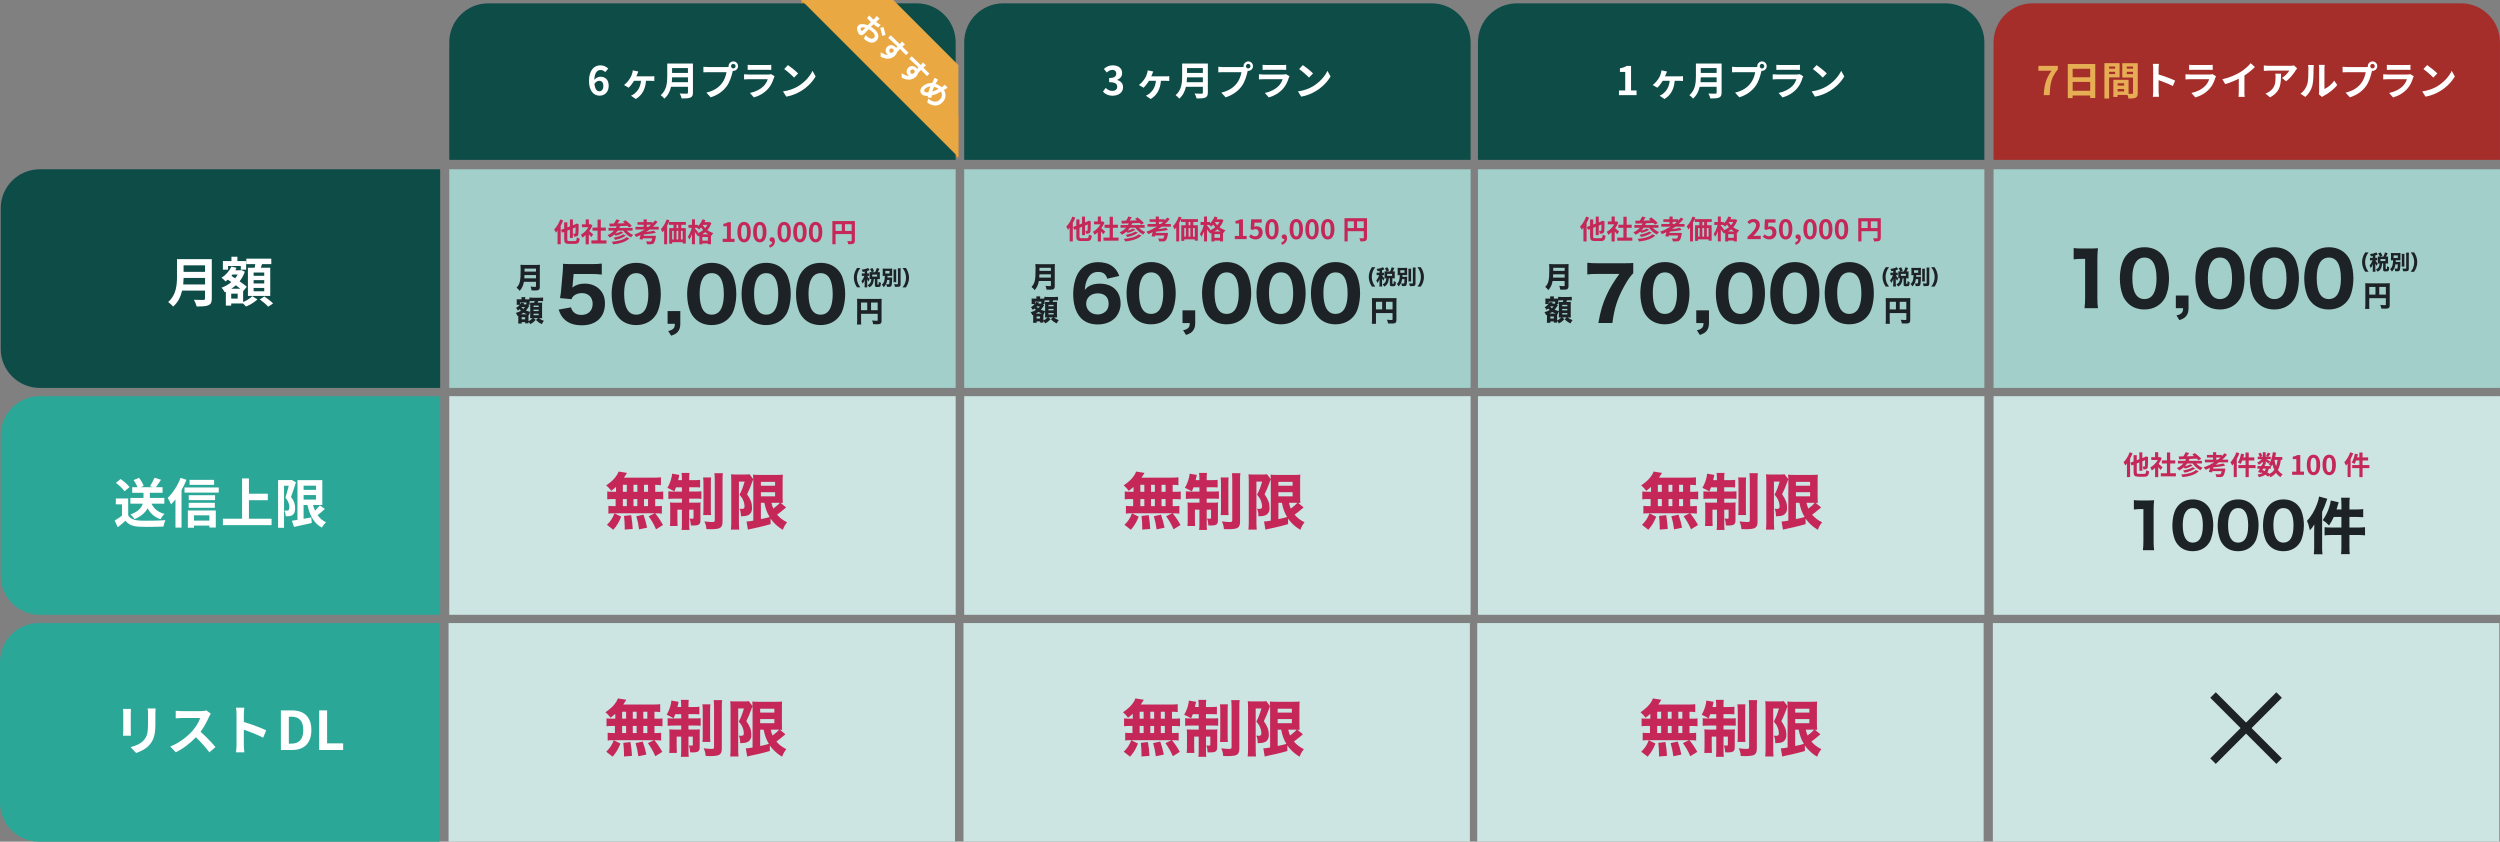 <?xml version="1.0" encoding="UTF-8"?> <svg xmlns="http://www.w3.org/2000/svg" id="_レイヤー_2" data-name="レイヤー 2" viewBox="0 0 962.02 323.88"><rect x="0" y="0" width="962.02" height="323.88" fill="#808080" stroke="none"/><defs><style> .cls-1, .cls-2 { fill: none; } .cls-3 { fill: #e9a842; } .cls-4 { fill: #c42758; } .cls-5 { fill: #fff; } .cls-6 { fill: #1c2226; } .cls-2 { stroke: #1c2226; stroke-width: 3px; } .cls-7 { fill: #2ba798; } .cls-8 { fill: #cce4e2; } .cls-9 { fill: #0e4c48; } .cls-10 { fill: #e6ad54; } .cls-11 { fill: #a2cfca; } .cls-12 { fill: #a52e2b; } .cls-13 { fill: #e28c2d; } </style></defs><g id="_レイヤー_1-2" data-name="レイヤー 1"><rect class="cls-13" x="357.03" y="44.08" width="11.76" height="16.42"></rect><rect class="cls-13" x="310.63" y="-2.33" width="11.76" height="16.42" transform="translate(310.63 322.39) rotate(-90)"></rect><path class="cls-9" d="M15.28,65.14h154.1v84.13H15.28c-8.28,0-15-6.72-15-15v-54.13c0-8.28,6.72-15,15-15Z"></path><g><path class="cls-5" d="M81.5,114.86c0,1.48-.35,2.18-1.3,2.6-.99.43-2.43.47-4.55.47-.14-.72-.64-1.9-1.03-2.58,1.44.08,3.17.06,3.62.06.49,0,.66-.16.66-.6v-2.99h-8.82c-.54,2.31-1.57,4.55-3.48,6.16-.37-.51-1.36-1.42-1.89-1.77,3.11-2.66,3.4-6.59,3.4-9.72v-6.78h13.39v15.14ZM78.91,109.46v-2.51h-8.26c-.02.78-.06,1.65-.14,2.51h8.4ZM70.64,102.11v2.51h8.26v-2.51h-8.26Z"></path><path class="cls-5" d="M93.54,116.24c1.36-.56,2.8-1.5,3.54-2.27l1.98,1.24c-1.07,1.05-2.88,2.14-4.39,2.74-.27-.33-.72-.78-1.13-1.17h-4.57v.82h-2.06v-5.33l-.43.19c-.27-.54-.8-1.36-1.24-1.75,1.36-.47,2.66-1.22,3.79-2.16l-1.36-.95c-.29.25-.58.49-.88.7-.33-.39-1.09-1.13-1.54-1.42,1.61-1.01,3.03-2.58,3.77-4.31l2,.49c-.14.33-.29.64-.47.95h1.92l.37-.1,1.38.64c-.47,1.4-1.18,2.64-2.02,3.71,1.09.74,2.1,1.48,2.78,2.06l-1.38,1.71-.04-.04v4.26ZM87.75,103.78h-1.98v-3.32h3.29v-1.67h2.29v1.67h3.36v3.32h-2.04v-1.42h-4.92v1.42ZM91.46,113h-2.49v1.9h2.49v-1.9ZM92.49,111.11c-.51-.41-1.13-.87-1.75-1.34-.54.49-1.11.95-1.73,1.34h3.48ZM89.48,105.63c-.14.19-.29.35-.43.54l1.42.93c.39-.45.72-.95,1.01-1.46h-2ZM97.99,103.03c.08-.45.17-.95.25-1.4h-3.46v-2.08h9.62v2.08h-3.56c-.17.49-.33.97-.49,1.4h3.64v10.86h-8.59v-10.86h2.6ZM101.68,104.87h-4.08v1.26h4.08v-1.26ZM101.68,107.81h-4.08v1.26h4.08v-1.26ZM101.68,110.8h-4.08v1.28h4.08v-1.28ZM101.74,114.08c1.09.76,2.6,1.9,3.34,2.68l-1.89,1.26c-.66-.78-2.1-2-3.21-2.82l1.77-1.11Z"></path></g><path class="cls-9" d="M386.03,1.28h164.87c8.28,0,15,6.72,15,15v45.23h-194.87V16.28c0-8.28,6.72-15,15-15Z"></path><rect class="cls-11" x="371.03" y="65.14" width="194.87" height="84.13"></rect><g><path class="cls-5" d="M424.43,35.25l1.05-1.42c.67.65,1.49,1.16,2.51,1.16,1.14,0,1.92-.56,1.92-1.57,0-1.11-.65-1.79-3.1-1.79v-1.61c2.07,0,2.74-.71,2.74-1.72,0-.88-.55-1.4-1.51-1.41-.81.01-1.46.4-2.13,1l-1.14-1.37c.97-.85,2.05-1.38,3.38-1.38,2.18,0,3.65,1.07,3.65,3,0,1.22-.69,2.1-1.89,2.57v.08c1.28.35,2.25,1.29,2.25,2.77,0,2.07-1.81,3.27-3.96,3.27-1.78,0-2.98-.67-3.77-1.57Z"></path><path class="cls-5" d="M448.59,29.38c.33,0,.94-.01,1.34-.08v1.86c-.46-.05-1.03-.06-1.34-.06h-1.86c-.26,3.24-1.49,5.51-3.91,7l-1.89-1.26c.43-.18,1-.52,1.37-.81,1.26-1.03,2.27-2.5,2.51-4.93h-2.66c-.58.94-1.48,2.1-2.1,2.65l-1.78-1.03c.99-.75,1.78-1.76,2.31-2.59.43-.65.68-1.34.85-1.95.11-.35.18-.79.21-1.11l2.13.44c-.14.35-.26.62-.35.9-.11.27-.24.62-.41.97h5.57Z"></path><path class="cls-5" d="M464.78,35.62c0,1.1-.26,1.61-.96,1.92-.73.32-1.79.35-3.36.35-.11-.53-.47-1.4-.76-1.9,1.06.06,2.34.05,2.68.05.37,0,.49-.12.49-.44v-2.21h-6.51c-.4,1.7-1.16,3.36-2.57,4.55-.27-.38-1-1.05-1.4-1.31,2.3-1.96,2.51-4.87,2.51-7.18v-5.01h9.89v11.18ZM462.87,31.63v-1.86h-6.1c-.02.58-.04,1.22-.11,1.86h6.21ZM456.77,26.2v1.86h6.1v-1.86h-6.1Z"></path><path class="cls-5" d="M477.68,25.81c.21,0,.53-.02.87-.06-.02-.09-.03-.18-.03-.29,0-1,.82-1.83,1.83-1.83s1.81.82,1.81,1.83-.82,1.81-1.81,1.81c-.06,0-.14,0-.2-.02l-.12.46c-.35,1.49-1,3.85-2.28,5.54-1.37,1.83-3.39,3.33-6.12,4.2l-1.66-1.81c3.03-.71,4.73-2.02,5.96-3.58,1-1.26,1.58-2.98,1.79-4.29h-7.09c-.7,0-1.41.03-1.81.06v-2.14c.44.06,1.31.12,1.81.12h7.04ZM481.2,25.46c0-.49-.4-.88-.87-.88s-.88.4-.88.88.39.87.88.87.87-.4.87-.87Z"></path><path class="cls-5" d="M496.21,29.35c-.11.2-.23.47-.29.64-.46,1.48-1.11,2.95-2.25,4.21-1.54,1.7-3.48,2.74-5.43,3.29l-1.52-1.72c2.3-.47,4.12-1.48,5.28-2.66.82-.84,1.29-1.78,1.57-2.63h-7.35c-.37,0-1.13.02-1.77.08v-1.98c.64.06,1.29.09,1.77.09h7.53c.49,0,.9-.06,1.11-.15l1.35.84ZM485.85,24.94c.43.06,1.06.08,1.58.08h5.86c.47,0,1.22-.01,1.64-.08v1.96c-.41-.03-1.13-.05-1.67-.05h-5.83c-.49,0-1.14.02-1.58.05v-1.96Z"></path><path class="cls-5" d="M505.27,33.18c2.59-1.54,4.58-3.86,5.54-5.92l1.19,2.15c-1.16,2.05-3.18,4.15-5.63,5.63-1.54.93-3.5,1.78-5.64,2.15l-1.28-2.01c2.37-.33,4.35-1.11,5.83-1.99ZM505.27,28.26l-1.55,1.6c-.79-.85-2.69-2.51-3.8-3.29l1.43-1.52c1.07.71,3.04,2.3,3.93,3.21Z"></path></g><g><g><path class="cls-6" d="M426.1,107.24c-.59-1.84-1.64-2.6-3.56-2.6s-3.25.96-4.13,2.8c-.57,1.16-.85,2.35-.96,4.07.71-.79,1.1-1.13,1.89-1.53,1.1-.57,2.32-.82,3.85-.82,4.98,0,8.03,2.94,8.03,7.75,0,2.04-.85,4.13-2.21,5.51-1.55,1.56-3.93,2.43-6.62,2.43-2.91,0-5.26-.99-6.81-2.86-1.7-2.04-2.6-5.09-2.6-8.79,0-3.08.73-6.22,1.89-8.11,1.67-2.74,4.35-4.21,7.66-4.21,2.23,0,4.13.54,5.49,1.55,1.24.93,2.01,1.95,2.69,3.76l-4.61,1.05ZM422.37,112.89c-2.6,0-4.41,1.67-4.41,4.01s1.87,4.1,4.38,4.1c1.58,0,2.97-.71,3.7-1.87.37-.57.57-1.36.57-2.26,0-2.54-1.53-3.99-4.24-3.99Z"></path><path class="cls-6" d="M436.56,122.33c-.88-.88-1.53-1.89-1.95-3-.73-1.98-1.1-4.18-1.1-6.47,0-3,.68-6.08,1.75-7.83,1.61-2.71,4.35-4.18,7.72-4.18,2.54,0,4.78.85,6.39,2.46.88.88,1.55,1.89,1.95,3,.73,1.98,1.1,4.18,1.1,6.5,0,2.97-.68,6.11-1.72,7.83-1.61,2.66-4.38,4.16-7.75,4.16-2.57,0-4.78-.85-6.39-2.46ZM438.31,112.66c0,5.37,1.58,8.14,4.67,8.14,1.13,0,2.09-.4,2.8-1.13,1.19-1.22,1.84-3.65,1.84-6.76,0-5.34-1.58-8.09-4.64-8.09s-4.67,2.88-4.67,7.83Z"></path><path class="cls-6" d="M459.93,124.31c0,1.36-.31,2.29-.99,3.11-.59.68-1.22,1.02-2.54,1.47l-1.13-1.81c.96-.2,1.44-.42,1.92-.85.45-.4.62-.88.65-1.92h-2.8v-4.89h4.89v4.89Z"></path><path class="cls-6" d="M465.61,122.33c-.88-.88-1.53-1.89-1.95-3-.73-1.98-1.1-4.18-1.1-6.47,0-3,.68-6.08,1.75-7.83,1.61-2.71,4.35-4.18,7.72-4.18,2.54,0,4.78.85,6.39,2.46.88.88,1.55,1.89,1.95,3,.73,1.98,1.1,4.18,1.1,6.5,0,2.97-.68,6.11-1.72,7.83-1.61,2.66-4.38,4.16-7.75,4.16-2.57,0-4.78-.85-6.39-2.46ZM467.37,112.66c0,5.37,1.58,8.14,4.67,8.14,1.13,0,2.09-.4,2.8-1.13,1.19-1.22,1.84-3.65,1.84-6.76,0-5.34-1.58-8.09-4.64-8.09s-4.67,2.88-4.67,7.83Z"></path><path class="cls-6" d="M486.56,122.33c-.88-.88-1.53-1.89-1.95-3-.73-1.98-1.1-4.18-1.1-6.47,0-3,.68-6.08,1.75-7.83,1.61-2.71,4.36-4.18,7.72-4.18,2.54,0,4.78.85,6.39,2.46.88.88,1.55,1.89,1.95,3,.74,1.98,1.1,4.18,1.1,6.5,0,2.97-.68,6.11-1.72,7.83-1.61,2.66-4.38,4.16-7.75,4.16-2.57,0-4.78-.85-6.39-2.46ZM488.31,112.66c0,5.37,1.58,8.14,4.67,8.14,1.13,0,2.09-.4,2.8-1.13,1.19-1.22,1.84-3.65,1.84-6.76,0-5.34-1.58-8.09-4.64-8.09s-4.67,2.88-4.67,7.83Z"></path><path class="cls-6" d="M507.51,122.33c-.88-.88-1.53-1.89-1.95-3-.73-1.98-1.1-4.18-1.1-6.47,0-3,.68-6.08,1.75-7.83,1.61-2.71,4.35-4.18,7.72-4.18,2.54,0,4.78.85,6.39,2.46.88.88,1.55,1.89,1.95,3,.73,1.98,1.1,4.18,1.1,6.5,0,2.97-.68,6.11-1.72,7.83-1.61,2.66-4.38,4.16-7.75,4.16-2.57,0-4.78-.85-6.39-2.46ZM509.26,112.66c0,5.37,1.58,8.14,4.67,8.14,1.13,0,2.09-.4,2.8-1.13,1.19-1.22,1.84-3.65,1.84-6.76,0-5.34-1.58-8.09-4.64-8.09s-4.67,2.88-4.67,7.83Z"></path></g><path class="cls-6" d="M529.48,123.25c0,.7,0,1.08.05,1.35h-1.64c.06-.42.08-.8.08-1.4v-7.39c0-.49-.01-.8-.04-1.12.39.03.71.04,1.35.04h6.81c.68,0,1.01-.01,1.31-.04-.04.34-.04.64-.04,1.31v7.22c0,.57-.18.93-.53,1.1-.24.12-.63.17-1.3.17-.37,0-.89-.01-1.39-.03-.08-.53-.19-.89-.43-1.42.66.07,1.31.11,1.6.11.47,0,.56-.04.56-.27v-2.42h-6.39v2.8ZM531.87,116.13h-2.39v2.94h2.39v-2.94ZM535.87,119.07v-2.94h-2.54v2.94h2.54Z"></path><path class="cls-6" d="M397.58,121.44v-.28c-.17.07-.18.07-.34.13-.17-.5-.32-.79-.62-1.17.87-.22,1.32-.41,2.01-.84-.24-.22-.34-.33-.54-.57-.33.3-.39.34-.68.54-.21-.44-.37-.68-.69-1.03.54-.32,1.11-.8,1.43-1.21h-1.2s.01-.08.01-.1c.02-.24.03-.44.03-.65v-.61c0-.19-.01-.47-.03-.77.17.02.42.03.88.03h.99v-.18c0-.29,0-.43-.04-.67h1.5c-.05.18-.07.32-.07.69v.16h.87q.48,0,.77-.02v-.67c.37.04.53.06,1.21.06h2.84c.64,0,1.01-.02,1.22-.06v1.39c-.05-.01-.1-.01-.12-.01-.22-.03-.64-.04-1.1-.04h-.63c-.12.36-.13.4-.24.64h.61c.74,0,.9,0,1.12-.03-.02.36-.04.57-.04.98v3.84c0,.5.01.79.04,1.19-.06,0-.11,0-.13-.01-.22-.01-.63-.02-.82-.02h-.27c.5.44.92.68,1.88,1.03-.34.41-.55.75-.78,1.26-.98-.44-1.52-.83-2.26-1.6l.81-.7h-1.74l.84.69c-.8.83-1.22,1.15-2.09,1.63-.18-.35-.3-.52-.7-.93v.16c0,.06.01.21.02.46h-1.29v-.46h-1.35v.54h-1.35c.03-.27.05-.65.05-1.05v-1.74ZM400.71,116.09h-2.46v.8c.21-.32.29-.48.36-.69l1.23.22s-.03.04-.05.11c-.02.03-.06.1-.1.17-.03.06-.04.07-.07.12h1.1v-.73ZM400.99,120.68c-.49-.18-.9-.38-1.38-.65-.35.27-.6.43-1.01.65h2.38ZM398.84,117.97c.21.27.38.43.67.65.24-.23.37-.38.65-.74h-1.25l-.07.09ZM398.88,122.58h1.34v-.81h-1.34v.81ZM401.73,117.53q-.08.11-.13.2c-.36.59-.67,1.02-1.06,1.46.57.25,1.05.4,1.63.49v-2.45c0-.32-.01-.67-.03-1.04.21.02.31.02.92.02h.59c.19-.43.2-.46.26-.64h-.84c-.42,0-.94.02-1.14.04v.59c0,.5,0,.62.03.79h-.61l.46.48-.06.07ZM401.5,123.28c.61-.24,1.05-.55,1.61-1.13h-.14c-.1,0-.38.01-.82.02.01-.21.02-.81.02-1.01v-1.42c-.22.41-.32.67-.46,1.18l-.2-.06c-.01.21-.01.22-.01.68v1.74ZM403.45,117.85h1.97v-.54h-1.97v.54ZM403.45,119.42h1.97v-.55h-1.97v.55ZM403.45,121.01h1.97v-.55h-1.97v.55Z"></path><g><path class="cls-6" d="M527.93,110.29c-.44-.68-.62-1.03-.81-1.53-.27-.7-.41-1.45-.41-2.2s.14-1.5.41-2.2c.19-.51.38-.85.81-1.53h1.29c-.51.7-.72,1.04-.92,1.55-.27.66-.42,1.45-.42,2.18s.15,1.53.42,2.18c.21.51.42.85.92,1.55h-1.29Z"></path><path class="cls-6" d="M530.85,104.23c-.26.05-.37.07-.75.13-.06-.29-.16-.53-.36-.88.88-.1,1.48-.24,2.1-.49.12-.05.24-.11.34-.18l.58.83q-.06.03-.21.09c-.24.09-.39.16-.73.26v.95h.19c.27,0,.4,0,.55-.03v.98c-.16-.02-.3-.03-.55-.03h-.16c.28.58.47.85.88,1.25-.21.4-.26.53-.39.91-.22-.28-.33-.45-.55-.89.02.17.03.55.03.77v1.37c0,.47,0,.72.05,1h-1.08c.03-.31.05-.55.05-1v-1.11c0-.16.02-.65.04-.84-.21.64-.44,1.05-.84,1.57-.14-.46-.24-.67-.45-1,.52-.59.93-1.34,1.12-2.02h-.34c-.29,0-.43,0-.62.04v-1c.19.03.31.04.62.04h.47v-.7ZM533.56,104.46c-.22-.55-.39-.87-.64-1.23l.93-.4c.3.47.47.81.65,1.26l-.83.37h1.24c.29-.56.45-.99.62-1.62l1.04.32q-.44.97-.64,1.3h.15c.28,0,.43,0,.66-.03-.03.19-.03.32-.03.57v1.53c0,.25,0,.4.03.59-.21-.02-.4-.03-.66-.03h-.29v1.99c0,.11.03.14.15.14.05,0,.09,0,.1,0h.03c.25,0,.26-.05.27-1.06.31.2.52.3.8.37-.05.88-.1,1.16-.24,1.35-.16.22-.4.28-1.17.28-.71,0-.91-.16-.91-.72v-2.36h-.47.08c-.09,1.03-.21,1.49-.53,2.06-.28.5-.61.81-1.18,1.14-.2-.34-.34-.51-.68-.83.47-.23.79-.51,1.02-.87.24-.39.38-.92.38-1.42v-.08h-.05c-.26,0-.42,0-.62.03.02-.2.02-.37.02-.59v-1.52c0-.19,0-.39-.02-.58.22.02.36.03.63.03h.17ZM533.78,106.16h1.91v-.78h-1.91v.78Z"></path><path class="cls-6" d="M539.54,107.44c-.11.71-.24,1.13-.46,1.59-.24.48-.47.78-.89,1.19-.24-.46-.36-.62-.69-.95.59-.51.84-.98,1-1.85.1-.51.13-.89.15-1.56-.45,0-.59,0-.85.04.03-.31.04-.51.04-.93v-1c0-.42,0-.6-.04-.91.29.02.56.03,1.04.03h1.64c.52,0,.77,0,1.02-.03-.03.31-.04.46-.04.88v1.08c0,.54,0,.69.02.87-.28-.02-.58-.03-1.04-.03h-.76c0,.4,0,.47-.02.66h1.07c.31,0,.54-.02.76-.04-.02.16-.02.26-.02.58,0,1.04-.08,2.05-.2,2.44-.13.47-.39.61-1.14.61-.16,0-.36,0-.67-.03-.05-.46-.1-.7-.25-1.04.35.05.57.07.79.07s.31-.05.34-.18c.07-.27.1-.74.11-1.51h-.89ZM538.84,104.98h1.62v-.99h-1.62v.99ZM543.03,103.39c-.03.26-.04.52-.04.99v2.96c0,.51,0,.7.04.96h-1.07c.03-.24.04-.4.04-.93v-2.98c0-.46,0-.73-.04-.99h1.07ZM544.75,102.94c-.03.35-.05.65-.05,1.11v5.01c0,.53-.13.81-.41.92-.21.09-.59.13-1.13.13-.17,0-.31,0-.63-.02-.08-.43-.16-.68-.32-1.05.5.05.83.07,1.09.07.3,0,.39-.06.39-.24v-4.82c0-.37-.02-.76-.05-1.11h1.11Z"></path><path class="cls-6" d="M545.44,110.29c.51-.7.72-1.04.92-1.55.27-.66.42-1.45.42-2.18s-.15-1.53-.42-2.18c-.21-.51-.42-.85-.92-1.55h1.29c.43.68.62,1.03.81,1.53.27.7.41,1.45.41,2.2s-.14,1.5-.41,2.2c-.19.51-.38.85-.81,1.53h-1.29Z"></path></g><path class="cls-6" d="M399.75,108.15c-.23,1.41-.7,2.43-1.61,3.48-.4-.51-.72-.83-1.22-1.22,1.31-1.37,1.58-2.53,1.58-7.09,0-.85-.02-1.32-.07-1.72.42.04.77.06,1.36.06h4.8c.65,0,.97-.01,1.33-.06-.03.3-.04.62-.04,1.32v7.12c0,.64-.12.98-.44,1.2-.28.18-.64.24-1.45.24-.34,0-.73-.01-1.28-.03-.09-.62-.17-.94-.39-1.47.6.09,1.23.13,1.68.13.32,0,.4-.06.4-.27v-1.7h-4.65ZM404.39,106.82v-1.26h-4.41c-.02.38-.04.78-.08,1.26h4.49ZM404.39,104.23v-1.17h-4.4v1.17h4.4Z"></path></g><path class="cls-9" d="M583.73,1.28h164.87c8.28,0,15,6.72,15,15v45.23h-194.87V16.28c0-8.28,6.72-15,15-15Z"></path><rect class="cls-11" x="568.73" y="65.14" width="194.87" height="84.13"></rect><g><path class="cls-5" d="M622.98,34.8h2.42v-7.12h-2.04v-1.38c1.12-.21,1.9-.5,2.62-.94h1.66v9.45h2.12v1.81h-6.77v-1.81Z"></path><path class="cls-5" d="M646.29,29.38c.33,0,.94-.01,1.34-.08v1.86c-.46-.05-1.03-.06-1.34-.06h-1.86c-.26,3.24-1.49,5.51-3.91,7l-1.89-1.26c.43-.18,1-.52,1.37-.81,1.26-1.03,2.27-2.5,2.51-4.93h-2.66c-.58.94-1.48,2.1-2.1,2.65l-1.78-1.03c.99-.75,1.78-1.76,2.31-2.59.43-.65.68-1.34.85-1.95.11-.35.18-.79.21-1.11l2.13.44c-.14.35-.26.62-.35.9-.11.27-.24.62-.41.97h5.57Z"></path><path class="cls-5" d="M662.48,35.62c0,1.1-.26,1.61-.96,1.92-.73.32-1.79.35-3.36.35-.11-.53-.47-1.4-.76-1.9,1.06.06,2.34.05,2.68.05.37,0,.49-.12.49-.44v-2.21h-6.51c-.4,1.7-1.16,3.36-2.57,4.55-.27-.38-1-1.05-1.4-1.31,2.3-1.96,2.51-4.87,2.51-7.18v-5.01h9.89v11.18ZM660.57,31.63v-1.86h-6.1c-.02.58-.04,1.22-.11,1.86h6.21ZM654.47,26.2v1.86h6.1v-1.86h-6.1Z"></path><path class="cls-5" d="M675.37,25.81c.21,0,.53-.02.87-.06-.02-.09-.03-.18-.03-.29,0-1,.82-1.83,1.83-1.83s1.81.82,1.81,1.83-.82,1.81-1.81,1.81c-.06,0-.14,0-.2-.02l-.12.46c-.35,1.49-1,3.85-2.28,5.54-1.37,1.83-3.39,3.33-6.12,4.2l-1.66-1.81c3.03-.71,4.73-2.02,5.96-3.58,1-1.26,1.58-2.98,1.79-4.29h-7.09c-.7,0-1.41.03-1.81.06v-2.14c.44.06,1.31.12,1.81.12h7.04ZM678.9,25.46c0-.49-.4-.88-.87-.88s-.88.4-.88.88.39.87.88.87.87-.4.87-.87Z"></path><path class="cls-5" d="M693.91,29.35c-.11.2-.23.47-.29.64-.46,1.48-1.11,2.95-2.25,4.21-1.54,1.7-3.48,2.74-5.43,3.29l-1.52-1.72c2.3-.47,4.12-1.48,5.28-2.66.82-.84,1.29-1.78,1.57-2.63h-7.35c-.37,0-1.13.02-1.77.08v-1.98c.64.06,1.29.09,1.77.09h7.53c.49,0,.9-.06,1.11-.15l1.35.84ZM683.55,24.94c.43.06,1.06.08,1.58.08h5.86c.47,0,1.22-.01,1.64-.08v1.96c-.41-.03-1.13-.05-1.67-.05h-5.83c-.49,0-1.14.02-1.58.05v-1.96Z"></path><path class="cls-5" d="M702.96,33.18c2.59-1.54,4.58-3.86,5.54-5.92l1.19,2.15c-1.16,2.05-3.18,4.15-5.63,5.63-1.54.93-3.5,1.78-5.64,2.15l-1.28-2.01c2.37-.33,4.35-1.11,5.83-1.99ZM702.96,28.26l-1.55,1.6c-.79-.85-2.69-2.51-3.8-3.29l1.43-1.52c1.07.71,3.04,2.3,3.93,3.21Z"></path></g><path class="cls-9" d="M187.88,1.28h164.87c8.28,0,15,6.72,15,15v45.23h-194.87V16.28c0-8.28,6.72-15,15-15Z"></path><rect class="cls-11" x="172.88" y="65.14" width="194.87" height="84.13"></rect><g><path class="cls-5" d="M232.88,27.75c-.4-.46-1.08-.82-1.73-.82-1.29,0-2.36.97-2.45,3.79.61-.75,1.58-1.2,2.31-1.2,1.89,0,3.22,1.12,3.22,3.54s-1.61,3.76-3.53,3.76c-2.14,0-4.05-1.72-4.05-5.69,0-4.2,2.08-5.99,4.35-5.99,1.37,0,2.37.58,3.06,1.28l-1.19,1.34ZM232.18,33.06c0-1.34-.62-1.96-1.6-1.96-.61,0-1.28.32-1.84,1.19.21,2.05.97,2.84,1.92,2.84.84,0,1.52-.7,1.52-2.07Z"></path><path class="cls-5" d="M250.45,29.38c.34,0,.94-.01,1.34-.08v1.86c-.46-.05-1.04-.06-1.34-.06h-1.86c-.26,3.24-1.49,5.51-3.91,7l-1.89-1.26c.43-.18,1-.52,1.37-.81,1.26-1.03,2.27-2.5,2.51-4.93h-2.66c-.58.94-1.48,2.1-2.1,2.65l-1.78-1.03c.99-.75,1.78-1.76,2.31-2.59.43-.65.69-1.34.85-1.95.11-.35.18-.79.21-1.11l2.13.44c-.14.35-.26.62-.35.9-.11.27-.24.62-.41.97h5.57Z"></path><path class="cls-5" d="M266.64,35.62c0,1.1-.26,1.61-.96,1.92-.73.32-1.8.35-3.36.35-.11-.53-.47-1.4-.76-1.9,1.06.06,2.34.05,2.68.05.37,0,.49-.12.49-.44v-2.21h-6.51c-.39,1.7-1.16,3.36-2.57,4.55-.27-.38-1-1.05-1.4-1.31,2.3-1.96,2.51-4.87,2.51-7.18v-5.01h9.89v11.18ZM264.73,31.63v-1.86h-6.1c-.01.58-.04,1.22-.11,1.86h6.21ZM258.62,26.2v1.86h6.1v-1.86h-6.1Z"></path><path class="cls-5" d="M279.53,25.81c.21,0,.53-.02.87-.06-.02-.09-.03-.18-.03-.29,0-1,.82-1.83,1.83-1.83s1.81.82,1.81,1.83-.82,1.81-1.81,1.81c-.06,0-.14,0-.2-.02l-.12.46c-.35,1.49-1.01,3.85-2.28,5.54-1.37,1.83-3.39,3.33-6.12,4.2l-1.66-1.81c3.03-.71,4.73-2.02,5.96-3.58,1-1.26,1.58-2.98,1.79-4.29h-7.09c-.7,0-1.42.03-1.81.06v-2.14c.44.06,1.31.12,1.81.12h7.04ZM283.06,25.46c0-.49-.39-.88-.87-.88s-.88.4-.88.88.4.87.88.87.87-.4.87-.87Z"></path><path class="cls-5" d="M298.07,29.35c-.11.2-.23.47-.29.64-.46,1.48-1.11,2.95-2.25,4.21-1.54,1.7-3.48,2.74-5.43,3.29l-1.52-1.72c2.3-.47,4.12-1.48,5.28-2.66.82-.84,1.29-1.78,1.57-2.63h-7.35c-.37,0-1.12.02-1.76.08v-1.98c.64.06,1.29.09,1.76.09h7.53c.49,0,.9-.06,1.11-.15l1.36.84ZM287.71,24.94c.43.06,1.06.08,1.58.08h5.86c.47,0,1.22-.01,1.64-.08v1.96c-.41-.03-1.12-.05-1.67-.05h-5.83c-.49,0-1.14.02-1.58.05v-1.96Z"></path><path class="cls-5" d="M307.12,33.18c2.59-1.54,4.58-3.86,5.54-5.92l1.19,2.15c-1.16,2.05-3.18,4.15-5.63,5.63-1.54.93-3.5,1.78-5.64,2.15l-1.28-2.01c2.37-.33,4.35-1.11,5.83-1.99ZM307.12,28.26l-1.55,1.6c-.79-.85-2.69-2.51-3.8-3.29l1.43-1.52c1.06.71,3.04,2.3,3.92,3.21Z"></path></g><polygon class="cls-1" points="308.3 0 285.89 0 368.8 82.9 368.8 60.49 308.3 0"></polygon><g><polygon class="cls-3" points="368.8 25.07 343.73 0 308.3 0 368.8 60.49 368.8 25.07"></polygon><g><path class="cls-5" d="M335.15,10.32c.68.4,1.3.88,1.74,1.32,1.23,1.23,1.54,2.85.44,3.95-.94.94-2.15,1.16-3.73.21-.45-.29-.85-.62-1.18-.92l.65-1.4c.36.36.71.69,1.04.93.76.53,1.61.72,2.19.14.54-.54.37-1.34-.32-2.03-.49-.49-1.09-.93-1.72-1.28-.62.65-1.21,1.29-1.48,1.57-.99.99-1.61.89-2.13.37-.78-.78-1.22-2.56-.37-3.41.7-.7,2.24-.61,3.64-.06.18-.19.36-.38.55-.56l.67-.67c-.16-.15-.32-.28-.45-.41-.36-.36-.76-.77-1.07-1.15l.95-.98c.41.52.75.88,1.04,1.17.15.15.31.29.48.44.29-.27.53-.51.66-.65.17-.17.53-.59.64-.76l1.1,1.1c-.16.13-.54.44-.76.63-.19.17-.39.36-.6.55.6.45,1.23.87,1.77,1.17l-.98,1.02c-.56-.35-1.19-.82-1.78-1.28-.25.23-.49.48-.73.71l-.28.28ZM332.03,11.69c.2-.2.56-.57.96-1.01-.74-.24-1.4-.23-1.68.05-.24.24-.1.84.12,1.05.14.14.33.19.6-.09ZM339.92,10.38c.31.91.72,2.37.84,3.08l-1.31.34c-.05-.71-.5-2.34-.76-3.08l1.23-.34Z"></path><path class="cls-5" d="M348.64,21.21c-.46-.51-1.19-1.28-2.28-2.36-.4.41-.83.85-1.18,1.2-.1.5-.39.98-.81,1.4-1.04,1.04-2.98,1.75-5.48.35v-1.7c.98.64,1.95,1.07,2.87,1.04-.14-.09-.28-.19-.4-.32-.62-.62-.89-1.87.09-2.85.9-.9,2.22-.77,3.09.11.11.11.21.23.29.34l.52-.54c-1.23-1.2-2.51-2.38-3.55-3.31l.95-.99c.91.91,2.4,2.32,3.49,3.38.1-.1.19-.19.23-.25.24-.27.52-.6.62-.77l1.16,1.16c-.15.11-.61.51-.74.63-.06.06-.15.14-.25.23.81.81,1.9,1.89,2.32,2.32l-.95.94ZM342.45,20.12c.33.33.88.38,1.47-.42.08-.31-.02-.58-.24-.81-.31-.31-.82-.4-1.24.02-.37.37-.3.89.02,1.21Z"></path><path class="cls-5" d="M356.72,29.29c-.46-.51-1.2-1.28-2.28-2.36-.4.41-.83.85-1.18,1.19-.1.5-.39.99-.81,1.4-1.04,1.04-2.98,1.75-5.48.35v-1.7c.99.64,1.95,1.07,2.87,1.04-.14-.09-.27-.19-.4-.32-.62-.62-.89-1.87.09-2.85.9-.9,2.22-.77,3.09.1.11.11.21.23.29.34l.52-.54c-1.23-1.2-2.51-2.38-3.55-3.31l.94-.99c.91.91,2.41,2.33,3.5,3.38.1-.1.19-.19.23-.25.24-.27.53-.6.62-.77l1.16,1.16c-.15.11-.61.51-.74.63-.06.06-.15.14-.25.23.81.81,1.91,1.89,2.32,2.32l-.95.94ZM350.52,28.2c.33.33.88.38,1.47-.42.08-.31-.02-.58-.24-.81-.31-.31-.82-.4-1.24.02-.37.37-.3.89.02,1.21Z"></path><path class="cls-5" d="M363.23,34.64c.97,1.53.81,3.39-.6,4.79-1.69,1.69-3.87,1.45-5.79.03l.31-1.53c1.91,1.61,3.5,1.4,4.5.4.89-.89,1.06-2.03.47-3.05-1.2.65-2.47,1.23-3.62,1.46-.02.31-.04.62-.04.91l-1.44-.16c0-.2.02-.4.04-.59-1.12.04-1.84-.13-2.43-.72-.66-.66-.71-1.84.32-2.87.92-.92,2.35-1.43,3.71-1.35.14-.28.28-.57.44-.86.2-.38.36-.73.51-1.16l1.37.73c-.21.31-.41.64-.58.94-.11.19-.23.41-.35.64.92.29,1.65.74,2.28,1.33.17-.1.32-.21.47-.31.27-.19.64-.51.81-.7l1,1.21c-.28.15-.74.47-.99.62l-.38.23ZM357.26,35.53c.14-.64.42-1.44.79-2.28-.81.07-1.59.43-2.08.92-.39.39-.48.8-.19,1.09.28.28.82.34,1.48.27ZM359.45,33.41c-.31.67-.57,1.33-.7,1.83.79-.23,1.65-.6,2.42-1-.54-.43-1.12-.69-1.72-.83Z"></path></g></g><g><path class="cls-4" d="M413.79,83.72c-.27.69-.6,1.4-.96,2.06v7.11h-1.21v-5.23c-.21.29-.43.54-.65.77-.11-.28-.45-.94-.66-1.23.93-.92,1.83-2.38,2.34-3.85l1.13.37ZM418.23,91.66c.61,0,.71-.25.8-1.41.28.19.78.39,1.11.47-.16,1.52-.52,2.03-1.82,2.03h-2.27c-1.46,0-1.88-.4-1.88-1.81v-2.8l-.77.3-.47-1.08,1.24-.48v-2.42h1.21v1.94l1-.38v-2.66h1.14v2.21l1.04-.39.15-.12.23-.15.83.32-.04.18c0,1.79-.03,3.02-.09,3.47-.05.51-.23.78-.57.92-.32.14-.8.15-1.16.14-.02-.34-.12-.85-.27-1.12.23,0,.51.02.63.02.14,0,.21-.04.26-.24.04-.18.06-.86.07-2.21l-1.07.42v3.66h-1.14v-3.2l-1,.39v3.29c0,.62.1.71.76.71h2.08Z"></path><path class="cls-4" d="M424.56,90.12c-.21-.29-.56-.7-.91-1.08v3.87h-1.21v-3.54c-.41.38-.84.72-1.27.99-.1-.33-.39-.92-.58-1.16,1.12-.61,2.2-1.68,2.88-2.88h-2.49v-1.1h1.46v-1.89h1.21v1.89h.46l.21-.05.69.44c-.31.78-.72,1.52-1.21,2.2.49.4,1.28,1.11,1.5,1.31l-.74,1ZM430.44,91.42v1.19h-5.81v-1.19h2.37v-3.76h-1.95v-1.18h1.95v-3.07h1.25v3.07h1.94v1.18h-1.94v3.76h2.19Z"></path><path class="cls-4" d="M438.27,87.64c.66.69,1.54,1.3,2.44,1.65-.27.23-.61.67-.79.97-1.16-.55-2.27-1.53-3.03-2.62h-2.08c-.28.4-.58.78-.91,1.12.78-.21,1.61-.49,2.09-.8l.95.45c-.8.56-2,.98-3.01,1.2-.11-.13-.27-.32-.42-.47-.54.47-1.13.87-1.78,1.2-.17-.26-.62-.73-.89-.94.99-.41,1.83-1.01,2.48-1.76h-2.12v-1.03h2.85c.11-.21.21-.43.32-.66-1.01.04-1.92.07-2.69.09l-.13-1.09c.51-.01,1.11-.02,1.76-.03.35-.5.7-1.12.91-1.61l1.34.34c-.29.41-.61.85-.91,1.24.91-.03,1.88-.05,2.84-.08-.25-.22-.49-.41-.73-.59l.96-.56c.84.62,1.94,1.53,2.47,2.18l-1.05.63c-.15-.21-.36-.43-.61-.68-.94.04-1.92.08-2.84.11-.09.25-.2.48-.31.71h5.1v1.03h-2.23ZM439.23,90.65c-1.34,1.36-3.61,1.96-6.2,2.28-.11-.31-.34-.73-.56-1,2.38-.21,4.6-.71,5.69-1.77l1.08.48ZM437.89,89.55c-1.01.8-2.6,1.35-4.1,1.66-.13-.27-.4-.64-.65-.86,1.36-.23,2.97-.68,3.78-1.26l.96.46Z"></path><path class="cls-4" d="M447.05,87.22c-.44.34-.9.66-1.38.96,1.15-.13,2.27-.32,3.03-.52l.75.8c-1.27.35-3.04.54-4.6.66l-.12.52h4.74s-.02.34-.06.51c-.25,1.39-.49,2.08-.84,2.39-.28.27-.55.34-.99.36-.34.03-.92.03-1.54,0-.02-.34-.17-.8-.39-1.13.6.06,1.24.08,1.51.08.2,0,.33-.02.45-.1.16-.13.33-.48.46-1.13h-3.6l-.12.47-1.22-.17c.14-.43.3-.99.44-1.57-.55.27-1.12.51-1.68.74-.16-.25-.52-.71-.75-.93.93-.33,1.86-.72,2.74-1.19l.05-.24.33.04c.32-.17.63-.36.92-.54h-3.59v-1.03h3.15v-.82h-2.36v-1h2.36v-1.06h1.21v1.06h2.16v.52c.37-.38.71-.77,1.02-1.17l.99.54c-.53.68-1.14,1.33-1.81,1.92h2.23v1.03h-3.48ZM446.64,86.2c.34-.27.67-.53.98-.82h-1.66v.82h.69Z"></path><path class="cls-4" d="M454.7,83.69c-.26.68-.58,1.37-.93,2.02v7.19h-1.15v-5.36c-.21.28-.41.53-.63.76-.11-.29-.43-.93-.63-1.23.88-.89,1.72-2.31,2.23-3.73l1.1.35ZM459.21,85.41v1.28h1.73v5.92h-1.17v-.52h-4.07v.59h-1.13v-5.99h1.65v-1.28h-1.76v-1.09h6.52v1.09h-1.79ZM455.71,91.05h.64v-3.3h-.64v3.3ZM457.37,87.76v3.3h.69v-3.3h-.69ZM458.06,85.41h-.68v1.28h.68v-1.28ZM459.77,87.76h-.69v3.3h.69v-3.3Z"></path><path class="cls-4" d="M470.81,84.72c-.35,1.07-.88,1.97-1.56,2.73.65.49,1.43.89,2.32,1.14-.25.24-.58.72-.74,1.02l-.19-.07v3.35h-1.18v-.33h-2.15v.36h-1.14v-3.29c-.17.08-.35.15-.52.22-.11-.24-.33-.57-.52-.81l-.09.13c-.12-.26-.34-.64-.56-1v4.73h-1.15v-3.89c-.29.82-.64,1.58-1.03,2.11-.11-.34-.38-.81-.57-1.11.63-.81,1.21-2.23,1.5-3.45h-1.25v-1.13h1.34v-2.11h1.15v2.11h1.15v.55c.73-.71,1.37-1.68,1.74-2.67l1.16.32c-.1.26-.22.51-.34.77h1.65l.21-.04.76.36ZM465.35,88.73c.82-.31,1.6-.74,2.27-1.29-.29-.33-.54-.67-.77-1.01-.25.3-.5.57-.76.79-.15-.16-.47-.45-.74-.67h-.87v.25c.28.3,1.05,1.21,1.22,1.45l-.35.48ZM469.67,89.08c-.45-.25-.86-.53-1.23-.84-.37.32-.76.6-1.18.84h2.41ZM469.47,91.5v-1.4h-2.15v1.4h2.15ZM467.59,85.43l-.07.1c.24.39.52.78.88,1.15.34-.38.64-.8.87-1.25h-1.69Z"></path><path class="cls-4" d="M475.16,90.8h1.63v-4.81h-1.38v-.93c.76-.14,1.28-.34,1.77-.64h1.12v6.38h1.43v1.22h-4.57v-1.22Z"></path><path class="cls-4" d="M480.64,91.12l.7-.96c.43.42.97.77,1.68.77.79,0,1.34-.5,1.34-1.4s-.51-1.38-1.28-1.38c-.45,0-.7.11-1.14.4l-.69-.45.21-3.69h4.07v1.26h-2.76l-.14,1.61c.3-.14.57-.22.91-.22,1.27,0,2.34.76,2.34,2.41s-1.25,2.67-2.66,2.67c-1.2,0-2-.47-2.57-1.04Z"></path><path class="cls-4" d="M486.87,88.19c0-2.63,1.03-3.91,2.58-3.91s2.57,1.29,2.57,3.91-1.03,3.97-2.57,3.97-2.58-1.36-2.58-3.97ZM490.59,88.19c0-2.13-.49-2.74-1.14-2.74s-1.15.62-1.15,2.74.49,2.79,1.15,2.79,1.14-.66,1.14-2.79Z"></path><path class="cls-4" d="M493.01,93.38c.79-.3,1.23-.81,1.23-1.41h-.09c-.49,0-.95-.32-.95-.89,0-.54.44-.89.97-.89.7,0,1.09.55,1.09,1.49,0,1.2-.71,2.12-1.94,2.53l-.32-.82Z"></path><path class="cls-4" d="M496.25,88.19c0-2.63,1.03-3.91,2.58-3.91s2.57,1.29,2.57,3.91-1.03,3.97-2.57,3.97-2.58-1.36-2.58-3.97ZM499.97,88.19c0-2.13-.49-2.74-1.14-2.74s-1.15.62-1.15,2.74.49,2.79,1.15,2.79,1.14-.66,1.14-2.79Z"></path><path class="cls-4" d="M502.3,88.19c0-2.63,1.03-3.91,2.58-3.91s2.57,1.29,2.57,3.91-1.03,3.97-2.57,3.97-2.58-1.36-2.58-3.97ZM506.02,88.19c0-2.13-.49-2.74-1.14-2.74s-1.15.62-1.15,2.74.49,2.79,1.15,2.79,1.14-.66,1.14-2.79Z"></path><path class="cls-4" d="M508.35,88.19c0-2.63,1.03-3.91,2.58-3.91s2.57,1.29,2.57,3.91-1.03,3.97-2.57,3.97-2.58-1.36-2.58-3.97ZM512.06,88.19c0-2.13-.49-2.74-1.14-2.74s-1.15.62-1.15,2.74.49,2.79,1.15,2.79,1.14-.66,1.14-2.79Z"></path><path class="cls-4" d="M526.02,91.47c0,.67-.14,1.01-.57,1.2-.41.21-1.03.23-1.94.23-.06-.34-.27-.9-.44-1.22.59.04,1.25.03,1.46.03.2-.01.27-.07.27-.25v-2.49h-6.2v3.92h-1.23v-8.93h8.67v7.51ZM518.58,87.77h2.42v-2.59h-2.42v2.59ZM524.78,87.77v-2.59h-2.57v2.59h2.57Z"></path></g><g><path class="cls-4" d="M611.49,83.72c-.27.69-.6,1.4-.96,2.06v7.11h-1.21v-5.23c-.22.29-.43.54-.65.77-.11-.28-.45-.94-.66-1.23.92-.92,1.83-2.38,2.34-3.85l1.13.37ZM615.93,91.66c.61,0,.71-.25.8-1.41.28.19.78.39,1.11.47-.17,1.52-.53,2.03-1.82,2.03h-2.27c-1.46,0-1.88-.4-1.88-1.81v-2.8l-.77.3-.47-1.08,1.24-.48v-2.42h1.21v1.94l1-.38v-2.66h1.14v2.21l1.04-.39.15-.12.22-.15.83.32-.04.18c0,1.79-.03,3.02-.09,3.47-.05.51-.24.78-.57.92-.32.14-.8.15-1.16.14-.02-.34-.12-.85-.27-1.12.22,0,.51.02.62.02.14,0,.22-.04.26-.24.04-.18.06-.86.07-2.21l-1.07.42v3.66h-1.14v-3.2l-1,.39v3.29c0,.62.1.71.76.71h2.09Z"></path><path class="cls-4" d="M622.26,90.12c-.22-.29-.57-.7-.91-1.08v3.87h-1.21v-3.54c-.41.38-.84.72-1.27.99-.1-.33-.39-.92-.57-1.16,1.12-.61,2.2-1.68,2.88-2.88h-2.48v-1.1h1.46v-1.89h1.21v1.89h.46l.22-.05.69.44c-.31.78-.72,1.52-1.21,2.2.49.4,1.28,1.11,1.5,1.31l-.74,1ZM628.14,91.42v1.19h-5.81v-1.19h2.37v-3.76h-1.95v-1.18h1.95v-3.07h1.25v3.07h1.94v1.18h-1.94v3.76h2.19Z"></path><path class="cls-4" d="M635.96,87.64c.66.69,1.54,1.3,2.44,1.65-.27.23-.61.67-.79.97-1.16-.55-2.27-1.53-3.03-2.62h-2.08c-.28.4-.57.78-.91,1.12.78-.21,1.61-.49,2.1-.8l.95.45c-.8.56-2,.98-3.01,1.2-.11-.13-.27-.32-.42-.47-.53.47-1.13.87-1.78,1.2-.18-.26-.63-.73-.89-.94.99-.41,1.83-1.01,2.49-1.76h-2.12v-1.03h2.84c.11-.21.21-.43.32-.66-1.01.04-1.92.07-2.69.09l-.13-1.09c.51-.01,1.11-.02,1.76-.03.35-.5.7-1.12.91-1.61l1.35.34c-.29.41-.61.85-.91,1.24.91-.03,1.88-.05,2.84-.08-.25-.22-.49-.41-.73-.59l.96-.56c.84.62,1.94,1.53,2.47,2.18l-1.05.63c-.15-.21-.36-.43-.61-.68-.95.04-1.92.08-2.84.11-.09.25-.2.48-.31.71h5.1v1.03h-2.23ZM636.93,90.65c-1.33,1.36-3.6,1.96-6.2,2.28-.11-.31-.34-.73-.57-1,2.38-.21,4.6-.71,5.69-1.77l1.08.48ZM635.6,89.55c-1.01.8-2.6,1.35-4.1,1.66-.13-.27-.4-.64-.65-.86,1.36-.23,2.97-.68,3.78-1.26l.96.46Z"></path><path class="cls-4" d="M644.75,87.22c-.44.34-.9.66-1.38.96,1.15-.13,2.27-.32,3.03-.52l.75.8c-1.27.35-3.04.54-4.6.66l-.12.52h4.74s-.02.34-.06.51c-.25,1.39-.49,2.08-.84,2.39-.28.27-.55.34-.99.36-.34.03-.92.03-1.54,0-.02-.34-.18-.8-.39-1.13.6.06,1.24.08,1.51.08.2,0,.33-.02.45-.1.16-.13.33-.48.46-1.13h-3.61l-.12.47-1.22-.17c.14-.43.3-.99.44-1.57-.55.27-1.12.51-1.68.74-.16-.25-.52-.71-.75-.93.94-.33,1.86-.72,2.74-1.19l.05-.24.33.04c.32-.17.62-.36.92-.54h-3.59v-1.03h3.15v-.82h-2.36v-1h2.36v-1.06h1.21v1.06h2.16v.52c.37-.38.71-.77,1.02-1.17l.99.54c-.54.68-1.14,1.33-1.81,1.92h2.23v1.03h-3.48ZM644.34,86.2c.34-.27.67-.53.97-.82h-1.66v.82h.69Z"></path><path class="cls-4" d="M652.4,83.69c-.26.68-.57,1.37-.92,2.02v7.19h-1.15v-5.36c-.21.28-.41.53-.63.76-.11-.29-.43-.93-.62-1.23.88-.89,1.72-2.31,2.23-3.73l1.1.35ZM656.91,85.41v1.28h1.74v5.92h-1.17v-.52h-4.07v.59h-1.13v-5.99h1.65v-1.28h-1.76v-1.09h6.52v1.09h-1.79ZM653.41,91.05h.64v-3.3h-.64v3.3ZM655.07,87.76v3.3h.69v-3.3h-.69ZM655.76,85.41h-.68v1.28h.68v-1.28ZM657.48,87.76h-.69v3.3h.69v-3.3Z"></path><path class="cls-4" d="M668.51,84.72c-.35,1.07-.88,1.97-1.56,2.73.65.49,1.43.89,2.32,1.14-.25.24-.59.72-.74,1.02l-.18-.07v3.35h-1.18v-.33h-2.15v.36h-1.14v-3.29c-.18.08-.35.15-.53.22-.11-.24-.33-.57-.52-.81l-.09.13c-.12-.26-.34-.64-.56-1v4.73h-1.15v-3.89c-.29.82-.64,1.58-1.03,2.11-.11-.34-.38-.81-.56-1.11.63-.81,1.21-2.23,1.5-3.45h-1.25v-1.13h1.35v-2.11h1.15v2.11h1.15v.55c.73-.71,1.37-1.68,1.73-2.67l1.16.32c-.1.26-.21.51-.34.77h1.65l.22-.04.76.36ZM663.05,88.73c.82-.31,1.6-.74,2.27-1.29-.29-.33-.54-.67-.77-1.01-.25.3-.5.57-.76.79-.15-.16-.47-.45-.74-.67h-.87v.25c.28.3,1.05,1.21,1.22,1.45l-.35.48ZM667.37,89.08c-.45-.25-.86-.53-1.23-.84-.37.32-.76.6-1.18.84h2.41ZM667.17,91.5v-1.4h-2.15v1.4h2.15ZM665.29,85.43l-.07.1c.24.39.52.78.88,1.15.34-.38.64-.8.87-1.25h-1.68Z"></path><path class="cls-4" d="M672.46,91.14c2.06-1.85,3.29-3.28,3.29-4.45,0-.77-.42-1.23-1.14-1.23-.55,0-1.02.36-1.4.78l-.82-.82c.7-.74,1.38-1.15,2.41-1.15,1.44,0,2.39.92,2.39,2.34s-1.14,2.85-2.53,4.21c.38-.04.88-.08,1.23-.08h1.65v1.27h-5.09v-.87Z"></path><path class="cls-4" d="M678.34,91.12l.7-.96c.43.42.96.77,1.67.77.79,0,1.35-.5,1.35-1.4s-.51-1.38-1.28-1.38c-.45,0-.7.11-1.14.4l-.69-.45.21-3.69h4.07v1.26h-2.76l-.14,1.61c.3-.14.56-.22.91-.22,1.27,0,2.34.76,2.34,2.41s-1.25,2.67-2.66,2.67c-1.2,0-2-.47-2.57-1.04Z"></path><path class="cls-4" d="M684.57,88.19c0-2.63,1.03-3.91,2.58-3.91s2.57,1.29,2.57,3.91-1.03,3.97-2.57,3.97-2.58-1.36-2.58-3.97ZM688.28,88.19c0-2.13-.49-2.74-1.14-2.74s-1.15.62-1.15,2.74.49,2.79,1.15,2.79,1.14-.66,1.14-2.79Z"></path><path class="cls-4" d="M690.71,93.38c.79-.3,1.23-.81,1.23-1.41h-.09c-.49,0-.95-.32-.95-.89,0-.54.44-.89.98-.89.7,0,1.09.55,1.09,1.49,0,1.2-.71,2.12-1.94,2.53l-.32-.82Z"></path><path class="cls-4" d="M693.95,88.19c0-2.63,1.03-3.91,2.58-3.91s2.57,1.29,2.57,3.91-1.03,3.97-2.57,3.97-2.58-1.36-2.58-3.97ZM697.67,88.19c0-2.13-.49-2.74-1.14-2.74s-1.15.62-1.15,2.74.49,2.79,1.15,2.79,1.14-.66,1.14-2.79Z"></path><path class="cls-4" d="M700,88.19c0-2.63,1.03-3.91,2.58-3.91s2.57,1.29,2.57,3.91-1.03,3.97-2.57,3.97-2.58-1.36-2.58-3.97ZM703.72,88.19c0-2.13-.49-2.74-1.14-2.74s-1.15.62-1.15,2.74.49,2.79,1.15,2.79,1.14-.66,1.14-2.79Z"></path><path class="cls-4" d="M706.05,88.19c0-2.63,1.03-3.91,2.58-3.91s2.57,1.29,2.57,3.91-1.03,3.97-2.57,3.97-2.58-1.36-2.58-3.97ZM709.76,88.19c0-2.13-.49-2.74-1.14-2.74s-1.15.62-1.15,2.74.49,2.79,1.15,2.79,1.14-.66,1.14-2.79Z"></path><path class="cls-4" d="M723.72,91.47c0,.67-.14,1.01-.57,1.2-.41.21-1.03.23-1.94.23-.06-.34-.27-.9-.44-1.22.58.04,1.25.03,1.46.03.2-.01.27-.07.27-.25v-2.49h-6.2v3.92h-1.23v-8.93h8.67v7.51ZM716.28,87.77h2.42v-2.59h-2.42v2.59ZM722.48,87.77v-2.59h-2.57v2.59h2.57Z"></path></g><g><g><path class="cls-6" d="M220.38,109.48c-.03.23-.11.85-.14,1.16,1.36-1.02,2.83-1.5,4.75-1.5,2.29,0,4.33.76,5.74,2.21,1.38,1.39,2.06,3.17,2.06,5.49,0,5.17-3.39,8.34-8.91,8.34-3.03,0-5.35-.85-6.93-2.52-.9-.96-1.36-1.78-1.98-3.53l4.75-.85c.25.79.42,1.16.79,1.58.71.88,1.81,1.33,3.22,1.33,2.6,0,4.33-1.67,4.33-4.24s-1.64-4.16-4.16-4.16c-1.27,0-2.4.4-3.2,1.1-.37.37-.54.62-.79,1.24l-4.41-.42c.23-1.3.28-1.75.4-2.91l.65-7.29c.09-1.07.09-1.27.11-3,1.02.08,1.64.11,3.2.11h7.41c2.23,0,2.97-.03,4.3-.2v4.24c-1.33-.17-2.57-.23-4.24-.23h-6.59l-.37,4.04Z"></path><path class="cls-6" d="M238.42,122.62c-.88-.88-1.53-1.89-1.95-3-.73-1.98-1.1-4.18-1.1-6.47,0-3,.68-6.08,1.75-7.83,1.61-2.71,4.35-4.18,7.72-4.18,2.54,0,4.78.85,6.39,2.46.88.88,1.55,1.89,1.95,3,.73,1.98,1.1,4.18,1.1,6.5,0,2.97-.68,6.11-1.72,7.83-1.61,2.66-4.38,4.16-7.75,4.16-2.57,0-4.78-.85-6.39-2.46ZM240.17,112.95c0,5.37,1.58,8.14,4.67,8.14,1.13,0,2.09-.4,2.8-1.13,1.19-1.22,1.84-3.65,1.84-6.76,0-5.34-1.58-8.09-4.64-8.09s-4.67,2.88-4.67,7.83Z"></path><path class="cls-6" d="M261.79,124.6c0,1.36-.31,2.29-.99,3.11-.59.68-1.22,1.02-2.54,1.47l-1.13-1.81c.96-.2,1.44-.42,1.92-.85.45-.4.62-.88.65-1.92h-2.8v-4.89h4.89v4.89Z"></path><path class="cls-6" d="M267.47,122.62c-.88-.88-1.53-1.89-1.95-3-.73-1.98-1.1-4.18-1.1-6.47,0-3,.68-6.08,1.75-7.83,1.61-2.71,4.35-4.18,7.72-4.18,2.54,0,4.78.85,6.39,2.46.88.88,1.55,1.89,1.95,3,.73,1.98,1.1,4.18,1.1,6.5,0,2.97-.68,6.11-1.72,7.83-1.61,2.66-4.38,4.16-7.75,4.16-2.57,0-4.78-.85-6.39-2.46ZM269.23,112.95c0,5.37,1.58,8.14,4.67,8.14,1.13,0,2.09-.4,2.8-1.13,1.19-1.22,1.84-3.65,1.84-6.76,0-5.34-1.58-8.09-4.64-8.09s-4.67,2.88-4.67,7.83Z"></path><path class="cls-6" d="M288.42,122.62c-.88-.88-1.53-1.89-1.95-3-.73-1.98-1.1-4.18-1.1-6.47,0-3,.68-6.08,1.75-7.83,1.61-2.71,4.36-4.18,7.72-4.18,2.54,0,4.78.85,6.39,2.46.88.88,1.55,1.89,1.95,3,.74,1.98,1.1,4.18,1.1,6.5,0,2.97-.68,6.11-1.72,7.83-1.61,2.66-4.38,4.16-7.75,4.16-2.57,0-4.78-.85-6.39-2.46ZM290.17,112.95c0,5.37,1.58,8.14,4.67,8.14,1.13,0,2.09-.4,2.8-1.13,1.19-1.22,1.84-3.65,1.84-6.76,0-5.34-1.58-8.09-4.64-8.09s-4.67,2.88-4.67,7.83Z"></path><path class="cls-6" d="M309.37,122.62c-.88-.88-1.53-1.89-1.95-3-.73-1.98-1.1-4.18-1.1-6.47,0-3,.68-6.08,1.75-7.83,1.61-2.71,4.35-4.18,7.72-4.18,2.54,0,4.78.85,6.39,2.46.88.88,1.55,1.89,1.95,3,.73,1.98,1.1,4.18,1.1,6.5,0,2.97-.68,6.11-1.72,7.83-1.61,2.66-4.38,4.16-7.75,4.16-2.57,0-4.78-.85-6.39-2.46ZM311.12,112.95c0,5.37,1.58,8.14,4.67,8.14,1.13,0,2.09-.4,2.8-1.13,1.19-1.22,1.84-3.65,1.84-6.76,0-5.34-1.58-8.09-4.64-8.09s-4.67,2.88-4.67,7.83Z"></path></g><path class="cls-6" d="M331.34,123.54c0,.7.01,1.08.06,1.35h-1.64c.06-.42.08-.8.08-1.4v-7.39c0-.49-.01-.8-.04-1.12.39.03.71.04,1.35.04h6.81c.68,0,1.01-.01,1.31-.04-.03.34-.04.64-.04,1.31v7.22c0,.57-.18.93-.53,1.1-.23.12-.63.17-1.3.17-.37,0-.89-.01-1.39-.03-.08-.53-.19-.89-.43-1.42.66.07,1.31.11,1.6.11.47,0,.56-.04.56-.27v-2.42h-6.39v2.8ZM333.72,116.42h-2.39v2.94h2.39v-2.94ZM337.73,119.36v-2.94h-2.54v2.94h2.54Z"></path><path class="cls-6" d="M199.44,121.72v-.28c-.17.07-.18.07-.34.13-.17-.5-.32-.79-.62-1.17.87-.22,1.32-.41,2.01-.84-.24-.22-.34-.33-.54-.57-.33.3-.39.34-.68.54-.21-.44-.37-.68-.69-1.03.54-.32,1.11-.8,1.43-1.21h-1.2s.01-.08.01-.1c.02-.24.03-.44.03-.65v-.61c0-.19-.01-.47-.03-.77.17.02.42.03.88.03h.99v-.18c0-.29,0-.43-.04-.67h1.5c-.05.18-.07.32-.07.69v.16h.87q.48,0,.77-.02v-.67c.37.04.53.06,1.21.06h2.84c.64,0,1.01-.02,1.22-.06v1.39c-.05-.01-.1-.01-.12-.01-.22-.03-.64-.04-1.1-.04h-.63c-.12.36-.13.4-.24.64h.61c.74,0,.9,0,1.12-.03-.02.36-.04.57-.04.98v3.84c0,.5.01.79.04,1.19-.06,0-.11,0-.13-.01-.22-.01-.63-.02-.82-.02h-.27c.5.44.92.68,1.88,1.03-.34.41-.55.75-.78,1.26-.98-.44-1.52-.83-2.26-1.6l.81-.7h-1.74l.84.69c-.8.83-1.22,1.15-2.09,1.63-.18-.35-.3-.52-.7-.93v.16c0,.06.01.21.02.46h-1.29v-.46h-1.35v.54h-1.35c.03-.27.05-.65.05-1.05v-1.74ZM202.57,116.38h-2.46v.8c.21-.32.29-.48.36-.69l1.23.22s-.03.04-.05.11c-.02.03-.06.1-.1.17-.03.06-.04.07-.07.12h1.1v-.73ZM202.85,120.97c-.49-.18-.9-.38-1.38-.65-.35.27-.6.43-1.01.65h2.38ZM200.69,118.25c.21.27.38.43.67.65.24-.23.37-.38.65-.74h-1.25l-.07.09ZM200.74,122.87h1.34v-.81h-1.34v.81ZM203.59,117.82q-.08.11-.13.2c-.36.59-.67,1.02-1.06,1.46.57.25,1.05.4,1.63.49v-2.45c0-.32-.01-.67-.03-1.04.21.02.31.02.92.02h.59c.19-.43.2-.46.26-.64h-.84c-.42,0-.94.02-1.14.04v.59c0,.5,0,.62.03.79h-.61l.46.48-.06.07ZM203.36,123.57c.61-.24,1.05-.55,1.61-1.13h-.14c-.1,0-.38.01-.82.02.01-.21.02-.81.02-1.01v-1.42c-.22.41-.32.67-.46,1.18l-.2-.06c-.01.21-.01.22-.01.68v1.74ZM205.31,118.14h1.97v-.54h-1.97v.54ZM205.31,119.71h1.97v-.55h-1.97v.55ZM205.31,121.29h1.97v-.55h-1.97v.55Z"></path><g><path class="cls-6" d="M329.79,110.58c-.43-.68-.62-1.03-.81-1.53-.27-.7-.41-1.45-.41-2.2s.14-1.5.41-2.2c.19-.51.38-.85.81-1.53h1.29c-.51.7-.72,1.04-.93,1.55-.27.66-.42,1.45-.42,2.18s.15,1.53.42,2.18c.21.51.42.85.93,1.55h-1.29Z"></path><path class="cls-6" d="M332.71,104.52c-.26.05-.37.07-.75.13-.06-.29-.16-.53-.36-.88.88-.1,1.48-.24,2.1-.49.13-.05.24-.11.34-.18l.59.83q-.06.03-.21.09c-.24.09-.39.16-.73.26v.95h.19c.27,0,.4,0,.55-.03v.98c-.16-.02-.3-.03-.55-.03h-.16c.28.58.47.85.88,1.25-.21.4-.26.53-.39.91-.22-.28-.33-.45-.54-.89.02.17.03.55.03.77v1.37c0,.47,0,.72.05,1h-1.07c.03-.31.05-.55.05-1v-1.11c0-.16.02-.65.04-.84-.21.64-.43,1.05-.84,1.57-.14-.46-.25-.67-.45-1,.52-.59.93-1.34,1.12-2.02h-.34c-.29,0-.43,0-.62.04v-1c.19.03.31.04.62.04h.47v-.7ZM335.42,104.75c-.22-.55-.39-.87-.64-1.23l.92-.4c.3.47.47.81.65,1.26l-.83.37h1.24c.29-.56.45-.99.62-1.62l1.04.32q-.44.97-.64,1.3h.15c.29,0,.43,0,.66-.03-.02.19-.03.32-.03.57v1.53c0,.25,0,.4.03.59-.21-.02-.39-.03-.66-.03h-.29v1.99c0,.11.03.14.15.14.05,0,.09,0,.1,0h.02c.25,0,.26-.05.27-1.06.31.2.52.3.8.37-.05.88-.1,1.16-.24,1.35-.16.22-.4.28-1.17.28-.7,0-.91-.16-.91-.72v-2.36h-.47.08c-.09,1.03-.21,1.49-.53,2.06-.28.5-.61.81-1.18,1.14-.2-.34-.34-.51-.68-.83.47-.23.79-.51,1.02-.87.24-.39.38-.92.38-1.42v-.08h-.05c-.26,0-.42,0-.62.03.02-.2.02-.37.02-.59v-1.52c0-.19,0-.39-.02-.58.22.02.36.03.63.03h.17ZM335.64,106.45h1.91v-.77h-1.91v.77Z"></path><path class="cls-6" d="M341.4,107.73c-.11.71-.24,1.13-.47,1.59-.24.48-.47.78-.89,1.19-.25-.46-.36-.62-.69-.95.58-.51.84-.98,1-1.85.1-.51.13-.89.15-1.56-.45,0-.59,0-.86.04.03-.31.04-.51.04-.93v-1c0-.42,0-.6-.04-.91.29.02.56.03,1.04.03h1.63c.52,0,.77,0,1.02-.03-.03.31-.04.46-.04.88v1.08c0,.54,0,.69.02.87-.28-.02-.58-.03-1.04-.03h-.76c0,.4,0,.47-.03.66h1.07c.31,0,.54-.02.76-.04-.02.16-.02.26-.02.58,0,1.04-.08,2.05-.2,2.44-.13.47-.39.61-1.14.61-.16,0-.36,0-.67-.03-.05-.46-.1-.7-.24-1.04.35.05.57.07.79.07s.31-.05.34-.18c.07-.27.1-.74.11-1.51h-.89ZM340.69,105.26h1.62v-.99h-1.62v.99ZM344.89,103.67c-.03.26-.04.52-.04.99v2.96c0,.51,0,.7.04.96h-1.07c.03-.24.04-.4.04-.93v-2.98c0-.46,0-.74-.04-.99h1.07ZM346.61,103.23c-.03.35-.05.65-.05,1.11v5.01c0,.53-.12.81-.41.92-.21.09-.59.13-1.13.13-.17,0-.31,0-.63-.02-.08-.43-.16-.68-.32-1.05.5.05.83.07,1.09.07.3,0,.39-.06.39-.24v-4.82c0-.37-.02-.76-.05-1.11h1.11Z"></path><path class="cls-6" d="M347.3,110.58c.51-.7.72-1.04.93-1.55.27-.66.42-1.45.42-2.18s-.15-1.53-.42-2.18c-.21-.51-.42-.85-.93-1.55h1.29c.44.68.62,1.03.81,1.53.27.7.41,1.45.41,2.2s-.14,1.5-.41,2.2c-.19.51-.38.85-.81,1.53h-1.29Z"></path></g><path class="cls-6" d="M201.6,108.44c-.23,1.41-.7,2.43-1.61,3.48-.4-.51-.72-.83-1.22-1.22,1.31-1.37,1.58-2.53,1.58-7.09,0-.85-.02-1.32-.07-1.72.42.04.77.06,1.36.06h4.8c.65,0,.97-.01,1.33-.06-.03.3-.04.62-.04,1.32v7.12c0,.64-.12.98-.44,1.2-.28.18-.64.24-1.45.24-.34,0-.73-.01-1.28-.03-.09-.62-.17-.94-.39-1.47.6.09,1.23.13,1.68.13.32,0,.4-.06.4-.27v-1.7h-4.65ZM206.25,107.11v-1.26h-4.41c-.02.38-.04.78-.08,1.26h4.49ZM206.25,104.52v-1.17h-4.4v1.17h4.4Z"></path></g><path class="cls-7" d="M15.28,152.45h154.1v84.13H15.28c-8.28,0-15-6.72-15-15v-54.13c0-8.28,6.72-15,15-15Z"></path><g><path class="cls-5" d="M49.34,198.31c.85,1.38,2.39,1.94,4.53,2.02,2.41.1,7.04.04,9.78-.17-.27.58-.64,1.77-.76,2.47-2.47.12-6.61.17-9.06.06-2.54-.1-4.22-.68-5.56-2.29-.91.8-1.81,1.61-2.95,2.47l-1.2-2.55c.88-.52,1.92-1.2,2.82-1.9v-4.35h-2.37v-2.25h4.76v6.47ZM47.92,189.06c-.64-.99-2.1-2.35-3.32-3.25l1.81-1.48c1.23.87,2.74,2.14,3.44,3.11l-1.94,1.63ZM58.3,193.82c.91,1.94,2.55,3.3,5.01,3.93-.52.47-1.21,1.42-1.54,2.06-2.33-.8-3.91-2.22-4.96-4.24-.82,1.54-2.33,3.05-5.01,4.2-.31-.51-1.07-1.36-1.63-1.77,3.13-1.15,4.33-2.7,4.78-4.18h-4.78v-2.2h5.05v-1.98h-4.35v-2.16h2.06c-.33-.82-.91-1.9-1.52-2.74l2.08-.87c.76.95,1.53,2.22,1.79,3.13l-1.09.47h4.59l-1.05-.37c.6-.91,1.32-2.27,1.71-3.25l2.51.76c-.66,1.05-1.36,2.08-1.96,2.86h2.57v2.16h-4.9v1.98h5.58v2.2h-4.94Z"></path><path class="cls-5" d="M71.76,184.63c-.54,1.32-1.17,2.68-1.91,3.98v14.42h-2.33v-10.88c-.56.72-1.13,1.36-1.71,1.94-.23-.58-.87-1.92-1.28-2.49,1.96-1.85,3.85-4.78,4.96-7.7l2.27.74ZM84.18,187.58v1.98h-13.18v-1.98h13.18ZM72.29,196.42h10.75v6.59h-2.47v-.76h-5.93v.82h-2.35v-6.65ZM82.76,192.46h-10.13v-1.9h10.13v1.9ZM72.62,193.49h10.05v1.92h-10.05v-1.92ZM82.39,186.57h-9.44v-1.92h9.44v1.92ZM74.64,198.31v2.02h5.93v-2.02h-5.93Z"></path><path class="cls-5" d="M104.5,199.61v2.47h-18.73v-2.47h7.38v-15.51h2.64v5.89h7.27v2.49h-7.27v7.13h8.71Z"></path><path class="cls-5" d="M113.88,185.6c-.58,1.79-1.28,4.06-1.91,5.66,1.34,1.59,1.59,3.01,1.59,4.2.02,1.36-.29,2.23-.95,2.68-.33.27-.76.39-1.22.47-.41.06-.91.04-1.42.04-.02-.62-.21-1.57-.56-2.18.39.02.7.02.97.02.23,0,.41-.06.6-.19.25-.19.37-.58.37-1.15,0-.97-.31-2.25-1.52-3.62.43-1.32.91-3.17,1.28-4.61h-1.81v16.17h-2.29v-18.35h4.86l.35-.1,1.67.97ZM125,195.84c-.89.84-1.9,1.73-2.78,2.41.82,1.17,1.89,2.1,3.23,2.7-.54.5-1.26,1.42-1.59,2.08-3.03-1.61-4.63-4.68-5.56-8.69h-1.48v5.31c.97-.16,1.98-.35,2.96-.54l.19,2.14c-2.37.56-4.9,1.07-6.84,1.5l-.8-2.37c.62-.08,1.34-.21,2.14-.33v-15.3h9.56v9.58h-3.58c.21.76.47,1.5.78,2.18.68-.66,1.38-1.4,1.85-2.04l1.92,1.36ZM116.83,186.88v1.63h4.78v-1.63h-4.78ZM116.83,192.24h4.78v-1.73h-4.78v1.73Z"></path></g><rect class="cls-8" x="371.03" y="152.45" width="194.87" height="84.13"></rect><rect class="cls-8" x="568.73" y="152.45" width="194.87" height="84.13"></rect><rect class="cls-8" x="172.88" y="152.45" width="194.87" height="84.13"></rect><g><path class="cls-4" d="M237.07,187.34c-.54.52-.89.82-1.86,1.53-.63-.85-1.15-1.41-1.93-2.09,2.14-1.48,3.34-2.68,4.26-4.21.21-.38.4-.78.52-1.11l3.22.52c-.19.26-.21.31-.4.63-.26.4-.45.71-.78,1.2h11.22c1.41,0,2.26-.05,3.01-.14v3.04c-.75-.09-1.18-.12-2.21-.14v2.68h.78c1.15,0,1.6-.02,2.31-.12v3.04c-.71-.09-1.18-.12-2.31-.12h-.78v2.73h.33c1.15,0,1.62-.02,2.24-.12v2.99c-.66-.09-1.15-.12-2.19-.12h-.38c1.29,1.62,2,2.68,3.01,4.49l-2.68,1.67c-.87-1.98-1.48-3.08-2.85-5.04l2.35-1.13h-15.81c-.89,0-1.41.02-2.02.12v-2.99c.63.09,1.2.12,2.3.12h.49v-2.73h-.92c-1.08,0-1.62.02-2.31.12v-3.04c.71.09,1.15.12,2.31.12h1.06v-1.91ZM233.56,201.95c1.41-1.39,2.09-2.4,2.89-4.4l2.59,1.27c-.99,2.35-1.58,3.34-3.04,5.04l-2.45-1.91ZM239.68,189.24h1.53v-2.68h-1.53v2.68ZM239.68,194.77h1.53v-2.73h-1.53v2.73ZM240.39,203.78c.02-.42.02-.75.02-.96,0-1.15-.12-3.06-.28-4.28l2.75-.31c.38,2.31.49,3.39.59,5.32l-3.08.24ZM243.77,189.24h1.48v-2.68h-1.48v2.68ZM243.77,194.77h1.48v-2.73h-1.48v2.73ZM245.92,203.71c-.33-2.31-.47-2.99-1.06-5.06l2.75-.61c.68,1.95.99,3.06,1.39,5.01l-3.08.66ZM249.37,189.24v-2.68h-1.55v2.68h1.55ZM249.37,194.77v-2.73h-1.55v2.73h1.55Z"></path><path class="cls-4" d="M260.16,187.48c-.24.61-.33.85-.66,1.62-1.08-.61-1.65-.92-2.68-1.36.82-1.44,1.39-2.94,1.65-4.33.1-.42.14-.92.14-1.13l2.8.47c-.05.19-.16.66-.21.96-.02.07-.09.42-.24,1.04h1.44v-.54c0-1.08-.05-1.6-.14-2.21h3.06c-.09.56-.12,1.06-.12,2.17v.59h1.88c1.13,0,1.65-.02,2.33-.12v2.94c-.66-.07-1.32-.09-2.33-.09h-1.88v1.65h2.54c.96,0,1.48-.02,2.16-.09v2.92c-.63-.07-1.13-.09-2.28-.09h-2.42v1.55h2.21c1.08,0,1.55-.02,2.19-.09-.07.52-.07.96-.07,2.07v4.73c0,1.62-.56,2.07-2.63,2.07-.35,0-.52,0-1.04-.02-.07-1.18-.19-1.76-.54-2.63.33.02.78.05,1.04.05.4,0,.52-.07.52-.35v-3.13h-1.67v5.32c0,1.25.02,1.91.12,2.47h-3.06c.12-.66.14-1.2.14-2.52v-5.27h-1.74v4.07c0,.99.02,1.58.07,2.21h-2.96c.09-.61.12-1.08.12-2.26v-4.59c0-.94-.02-1.58-.09-2.21.71.07,1.27.09,2.31.09h2.3v-1.55h-2.73c-1.15,0-1.79.02-2.49.12v-2.96c.59.09,1.15.12,2.07.12h3.15v-1.65h-2.23ZM273.64,183.74c-.07.64-.1,1.22-.1,2.4v9.6c0,1.39,0,1.83.1,2.45h-3.06c.09-.61.12-1.01.12-2.45v-9.53c0-1.2-.05-1.81-.14-2.47h3.08ZM278.18,182.09c-.12.68-.14,1.34-.14,2.85v15.67c0,1.2-.19,1.81-.63,2.24-.4.38-.82.54-1.65.66-.54.09-1.39.14-2.09.14-.26,0-.45,0-1.84-.05-.12-1.29-.28-1.88-.78-2.96,1.08.14,2.21.24,2.92.24.89,0,1.08-.12,1.08-.71v-15.13c0-1.46-.05-2.16-.14-2.94h3.27Z"></path><path class="cls-4" d="M281.39,184.89c0-.8,0-1.04-.09-2.38.49.07.89.09,1.79.09h3.55c1.01,0,1.46-.02,1.76-.12l1.46,1.93c-.09.21-.19.49-.31.82-.82,2.26-1.18,3.13-2.07,4.96,1.46,2.16,1.91,3.39,1.91,5.36,0,1.34-.59,2.35-1.65,2.75-.56.24-1.46.35-2.61.38-.05-1.44-.17-2.07-.56-2.92.4.05.59.07.85.07.82,0,1.08-.21,1.08-.92,0-.78-.16-1.6-.49-2.35-.3-.75-.61-1.25-1.43-2.21.92-1.76,1.25-2.66,1.97-5.04h-2.21v15.53c0,1.06.02,1.98.12,2.94h-3.2c.09-.75.14-1.76.14-2.94v-15.98ZM302.49,195.27c-.14.07-.3.24-1.27,1.06-.47.42-1.34,1.11-2.19,1.72,1.08,1.27,2.21,2.12,3.84,2.94-.71.85-1.11,1.55-1.65,2.89-1.55-.96-2.47-1.72-3.58-2.92-.42-.47-.73-.85-1.13-1.41l.02,2.14c-1.74.49-2.35.66-4.63,1.2l-3.13.68c-.47.12-.73.19-.96.26l-.54-3.15c.49,0,1.39-.12,2.61-.33v-15.18c0-1.04-.02-1.6-.09-2.54.52.09,1.04.12,2.23.12h7.06c1.15,0,1.46-.02,2.17-.09-.07.49-.09,1.2-.09,2.61v5.69c0,1.27.02,1.69.09,2.56-.56-.02-.59-.02-.87-.02l2.12,1.76ZM292.8,186.91h5.46v-1.48h-5.46v1.48ZM292.8,190.98h5.46v-1.58h-5.46v1.58ZM292.8,199.76c1.67-.35,2.26-.49,3.34-.82-1.01-1.72-1.53-3.11-2-5.46h-1.34v6.28ZM296.87,193.48c.21.99.35,1.46.71,2.24,1.18-.89,2.1-1.72,2.49-2.24h-3.2Z"></path></g><g><path class="cls-4" d="M436.21,187.34c-.54.52-.89.82-1.86,1.53-.63-.85-1.15-1.41-1.93-2.09,2.14-1.48,3.34-2.68,4.26-4.21.21-.38.4-.78.52-1.11l3.22.52c-.19.26-.21.31-.4.63-.26.4-.45.71-.78,1.2h11.22c1.41,0,2.26-.05,3.01-.14v3.04c-.75-.09-1.18-.12-2.21-.14v2.68h.78c1.15,0,1.6-.02,2.31-.12v3.04c-.71-.09-1.18-.12-2.31-.12h-.78v2.73h.33c1.15,0,1.62-.02,2.24-.12v2.99c-.66-.09-1.15-.12-2.19-.12h-.38c1.29,1.62,2,2.68,3.01,4.49l-2.68,1.67c-.87-1.98-1.48-3.08-2.85-5.04l2.35-1.13h-15.81c-.89,0-1.41.02-2.02.12v-2.99c.63.09,1.2.12,2.3.12h.49v-2.73h-.92c-1.08,0-1.62.02-2.31.12v-3.04c.71.09,1.15.12,2.31.12h1.06v-1.91ZM432.71,201.95c1.41-1.39,2.09-2.4,2.89-4.4l2.59,1.27c-.99,2.35-1.58,3.34-3.04,5.04l-2.45-1.91ZM438.82,189.24h1.53v-2.68h-1.53v2.68ZM438.82,194.77h1.53v-2.73h-1.53v2.73ZM439.53,203.78c.02-.42.02-.75.02-.96,0-1.15-.12-3.06-.28-4.28l2.75-.31c.38,2.31.49,3.39.59,5.32l-3.08.24ZM442.92,189.24h1.48v-2.68h-1.48v2.68ZM442.92,194.77h1.48v-2.73h-1.48v2.73ZM445.06,203.71c-.33-2.31-.47-2.99-1.06-5.06l2.75-.61c.68,1.95.99,3.06,1.39,5.01l-3.08.66ZM448.52,189.24v-2.68h-1.55v2.68h1.55ZM448.52,194.77v-2.73h-1.55v2.73h1.55Z"></path><path class="cls-4" d="M459.3,187.48c-.24.61-.33.85-.66,1.62-1.08-.61-1.65-.92-2.68-1.36.82-1.44,1.39-2.94,1.65-4.33.1-.42.14-.92.14-1.13l2.8.47c-.05.19-.16.66-.21.96-.02.07-.09.42-.24,1.04h1.44v-.54c0-1.08-.05-1.6-.14-2.21h3.06c-.09.56-.12,1.06-.12,2.17v.59h1.88c1.13,0,1.65-.02,2.33-.12v2.94c-.66-.07-1.32-.09-2.33-.09h-1.88v1.65h2.54c.96,0,1.48-.02,2.16-.09v2.92c-.63-.07-1.13-.09-2.28-.09h-2.42v1.55h2.21c1.08,0,1.55-.02,2.19-.09-.07.52-.07.96-.07,2.07v4.73c0,1.62-.56,2.07-2.63,2.07-.35,0-.52,0-1.04-.02-.07-1.18-.19-1.76-.54-2.63.33.02.78.05,1.04.05.4,0,.52-.07.52-.35v-3.13h-1.67v5.32c0,1.25.02,1.91.12,2.47h-3.06c.12-.66.14-1.2.14-2.52v-5.27h-1.74v4.07c0,.99.02,1.58.07,2.21h-2.96c.09-.61.12-1.08.12-2.26v-4.59c0-.94-.02-1.58-.09-2.21.71.07,1.27.09,2.31.09h2.3v-1.55h-2.73c-1.15,0-1.79.02-2.49.12v-2.96c.59.09,1.15.12,2.07.12h3.15v-1.65h-2.23ZM472.78,183.74c-.07.64-.1,1.22-.1,2.4v9.6c0,1.39,0,1.83.1,2.45h-3.06c.09-.61.12-1.01.12-2.45v-9.53c0-1.2-.05-1.81-.14-2.47h3.08ZM477.32,182.09c-.12.68-.14,1.34-.14,2.85v15.67c0,1.2-.19,1.81-.63,2.24-.4.38-.82.54-1.65.66-.54.09-1.39.14-2.09.14-.26,0-.45,0-1.84-.05-.12-1.29-.28-1.88-.78-2.96,1.08.14,2.21.24,2.92.24.89,0,1.08-.12,1.08-.71v-15.13c0-1.46-.05-2.16-.14-2.94h3.27Z"></path><path class="cls-4" d="M480.53,184.89c0-.8,0-1.04-.09-2.38.49.07.89.09,1.79.09h3.55c1.01,0,1.46-.02,1.76-.12l1.46,1.93c-.09.21-.19.49-.31.82-.82,2.26-1.18,3.13-2.07,4.96,1.46,2.16,1.91,3.39,1.91,5.36,0,1.34-.59,2.35-1.65,2.75-.56.24-1.46.35-2.61.38-.05-1.44-.17-2.07-.56-2.92.4.05.59.07.85.07.82,0,1.08-.21,1.08-.92,0-.78-.16-1.6-.49-2.35-.3-.75-.61-1.25-1.43-2.21.92-1.76,1.25-2.66,1.97-5.04h-2.21v15.53c0,1.06.02,1.98.12,2.94h-3.2c.09-.75.14-1.76.14-2.94v-15.98ZM501.63,195.27c-.14.07-.3.24-1.27,1.06-.47.42-1.34,1.11-2.19,1.72,1.08,1.27,2.21,2.12,3.84,2.94-.71.85-1.11,1.55-1.65,2.89-1.55-.96-2.47-1.72-3.58-2.92-.42-.47-.73-.85-1.13-1.41l.02,2.14c-1.74.49-2.35.66-4.63,1.2l-3.13.68c-.47.12-.73.19-.96.26l-.54-3.15c.49,0,1.39-.12,2.61-.33v-15.18c0-1.04-.02-1.6-.09-2.54.52.09,1.04.12,2.23.12h7.06c1.15,0,1.46-.02,2.17-.09-.07.49-.09,1.2-.09,2.61v5.69c0,1.27.02,1.69.09,2.56-.56-.02-.59-.02-.87-.02l2.12,1.76ZM491.94,186.91h5.46v-1.48h-5.46v1.48ZM491.94,190.98h5.46v-1.58h-5.46v1.58ZM491.94,199.76c1.67-.35,2.26-.49,3.34-.82-1.01-1.72-1.53-3.11-2-5.46h-1.34v6.28ZM496.01,193.48c.21.99.35,1.46.71,2.24,1.18-.89,2.1-1.72,2.49-2.24h-3.2Z"></path></g><g><path class="cls-4" d="M635.35,187.34c-.54.52-.89.82-1.86,1.53-.64-.85-1.15-1.41-1.93-2.09,2.14-1.48,3.34-2.68,4.26-4.21.21-.38.4-.78.52-1.11l3.22.52c-.19.26-.21.31-.4.63-.26.4-.45.71-.78,1.2h11.22c1.41,0,2.26-.05,3.01-.14v3.04c-.75-.09-1.18-.12-2.21-.14v2.68h.78c1.15,0,1.6-.02,2.3-.12v3.04c-.71-.09-1.18-.12-2.3-.12h-.78v2.73h.33c1.15,0,1.62-.02,2.23-.12v2.99c-.66-.09-1.15-.12-2.19-.12h-.38c1.29,1.62,2,2.68,3.01,4.49l-2.68,1.67c-.87-1.98-1.48-3.08-2.85-5.04l2.35-1.13h-15.81c-.89,0-1.41.02-2.02.12v-2.99c.64.09,1.2.12,2.31.12h.49v-2.73h-.92c-1.08,0-1.62.02-2.3.12v-3.04c.71.09,1.15.12,2.3.12h1.06v-1.91ZM631.85,201.95c1.41-1.39,2.09-2.4,2.89-4.4l2.59,1.27c-.99,2.35-1.58,3.34-3.04,5.04l-2.45-1.91ZM637.96,189.24h1.53v-2.68h-1.53v2.68ZM637.96,194.77h1.53v-2.73h-1.53v2.73ZM638.67,203.78c.02-.42.02-.75.02-.96,0-1.15-.12-3.06-.28-4.28l2.75-.31c.38,2.31.49,3.39.59,5.32l-3.08.24ZM642.06,189.24h1.48v-2.68h-1.48v2.68ZM642.06,194.77h1.48v-2.73h-1.48v2.73ZM644.2,203.71c-.33-2.31-.47-2.99-1.06-5.06l2.75-.61c.68,1.95.99,3.06,1.39,5.01l-3.08.66ZM647.66,189.24v-2.68h-1.55v2.68h1.55ZM647.66,194.77v-2.73h-1.55v2.73h1.55Z"></path><path class="cls-4" d="M658.44,187.48c-.23.61-.33.85-.66,1.62-1.08-.61-1.65-.92-2.68-1.36.82-1.44,1.39-2.94,1.65-4.33.09-.42.14-.92.14-1.13l2.8.47c-.05.19-.17.66-.21.96-.02.07-.09.42-.23,1.04h1.44v-.54c0-1.08-.05-1.6-.14-2.21h3.06c-.1.56-.12,1.06-.12,2.17v.59h1.88c1.13,0,1.65-.02,2.33-.12v2.94c-.66-.07-1.32-.09-2.33-.09h-1.88v1.65h2.54c.96,0,1.48-.02,2.17-.09v2.92c-.64-.07-1.13-.09-2.28-.09h-2.42v1.55h2.21c1.08,0,1.55-.02,2.19-.09-.07.52-.07.96-.07,2.07v4.73c0,1.62-.56,2.07-2.63,2.07-.35,0-.52,0-1.04-.02-.07-1.18-.19-1.76-.54-2.63.33.02.78.05,1.04.05.4,0,.52-.07.52-.35v-3.13h-1.67v5.32c0,1.25.02,1.91.12,2.47h-3.06c.12-.66.14-1.2.14-2.52v-5.27h-1.74v4.07c0,.99.02,1.58.07,2.21h-2.96c.09-.61.12-1.08.12-2.26v-4.59c0-.94-.02-1.58-.09-2.21.71.07,1.27.09,2.3.09h2.31v-1.55h-2.73c-1.15,0-1.79.02-2.49.12v-2.96c.59.09,1.15.12,2.07.12h3.15v-1.65h-2.24ZM671.92,183.74c-.07.64-.09,1.22-.09,2.4v9.6c0,1.39,0,1.83.09,2.45h-3.06c.09-.61.12-1.01.12-2.45v-9.53c0-1.2-.05-1.81-.14-2.47h3.08ZM676.46,182.09c-.12.68-.14,1.34-.14,2.85v15.67c0,1.2-.19,1.81-.63,2.24-.4.38-.82.54-1.65.66-.54.09-1.39.14-2.09.14-.26,0-.45,0-1.83-.05-.12-1.29-.28-1.88-.78-2.96,1.08.14,2.21.24,2.92.24.89,0,1.08-.12,1.08-.71v-15.13c0-1.46-.05-2.16-.14-2.94h3.27Z"></path><path class="cls-4" d="M679.67,184.89c0-.8,0-1.04-.09-2.38.49.07.89.09,1.79.09h3.55c1.01,0,1.46-.02,1.77-.12l1.46,1.93c-.1.21-.19.49-.31.82-.82,2.26-1.18,3.13-2.07,4.96,1.46,2.16,1.91,3.39,1.91,5.36,0,1.34-.59,2.35-1.65,2.75-.56.24-1.46.35-2.61.38-.05-1.44-.16-2.07-.56-2.92.4.05.59.07.85.07.82,0,1.08-.21,1.08-.92,0-.78-.16-1.6-.49-2.35-.31-.75-.61-1.25-1.44-2.21.92-1.76,1.25-2.66,1.98-5.04h-2.21v15.53c0,1.06.02,1.98.12,2.94h-3.2c.1-.75.14-1.76.14-2.94v-15.98ZM700.78,195.27c-.14.07-.31.24-1.27,1.06-.47.42-1.34,1.11-2.19,1.72,1.08,1.27,2.21,2.12,3.84,2.94-.71.85-1.11,1.55-1.65,2.89-1.55-.96-2.47-1.72-3.58-2.92-.42-.47-.73-.85-1.13-1.41l.02,2.14c-1.74.49-2.35.66-4.63,1.2l-3.13.68c-.47.12-.73.19-.96.26l-.54-3.15c.49,0,1.39-.12,2.61-.33v-15.18c0-1.04-.02-1.6-.1-2.54.52.09,1.04.12,2.24.12h7.06c1.15,0,1.46-.02,2.16-.09-.07.49-.09,1.2-.09,2.61v5.69c0,1.27.02,1.69.09,2.56-.56-.02-.59-.02-.87-.02l2.12,1.76ZM691.08,186.91h5.46v-1.48h-5.46v1.48ZM691.08,190.98h5.46v-1.58h-5.46v1.58ZM691.08,199.76c1.67-.35,2.26-.49,3.34-.82-1.01-1.72-1.53-3.11-2-5.46h-1.34v6.28ZM695.15,193.48c.21.99.35,1.46.71,2.24,1.18-.89,2.09-1.72,2.49-2.24h-3.2Z"></path></g><g><g><path class="cls-6" d="M628.49,105.14c-1.21,1.24-2.04,2.43-3.39,4.83-2.66,4.75-3.9,8.6-4.64,14.33h-5.4c.85-4.81,1.67-7.49,3.22-10.86,1.3-2.77,2.46-4.69,4.86-8.03h-8.37c-1.81,0-2.8.06-3.96.2v-4.5c1.33.14,2.4.2,4.21.2h9.28c2.35,0,3.14-.03,4.18-.11v3.93Z"></path><path class="cls-6" d="M634.26,122.33c-.88-.88-1.53-1.89-1.95-3-.73-1.98-1.1-4.18-1.1-6.47,0-3,.68-6.08,1.75-7.83,1.61-2.71,4.35-4.18,7.72-4.18,2.54,0,4.78.85,6.39,2.46.88.88,1.55,1.89,1.95,3,.73,1.98,1.1,4.18,1.1,6.5,0,2.97-.68,6.11-1.72,7.83-1.61,2.66-4.38,4.16-7.75,4.16-2.57,0-4.78-.85-6.39-2.46ZM636.01,112.66c0,5.37,1.58,8.14,4.67,8.14,1.13,0,2.09-.4,2.8-1.13,1.19-1.22,1.84-3.65,1.84-6.76,0-5.34-1.58-8.09-4.64-8.09s-4.67,2.88-4.67,7.83Z"></path><path class="cls-6" d="M657.63,124.31c0,1.36-.31,2.29-.99,3.11-.59.68-1.22,1.02-2.54,1.47l-1.13-1.81c.96-.2,1.44-.42,1.92-.85.45-.4.62-.88.65-1.92h-2.8v-4.89h4.89v4.89Z"></path><path class="cls-6" d="M663.32,122.33c-.88-.88-1.53-1.89-1.95-3-.73-1.98-1.1-4.18-1.1-6.47,0-3,.68-6.08,1.75-7.83,1.61-2.71,4.35-4.18,7.72-4.18,2.54,0,4.78.85,6.39,2.46.88.88,1.55,1.89,1.95,3,.73,1.98,1.1,4.18,1.1,6.5,0,2.97-.68,6.11-1.72,7.83-1.61,2.66-4.38,4.16-7.75,4.16-2.57,0-4.78-.85-6.39-2.46ZM665.07,112.66c0,5.37,1.58,8.14,4.67,8.14,1.13,0,2.09-.4,2.8-1.13,1.19-1.22,1.84-3.65,1.84-6.76,0-5.34-1.58-8.09-4.64-8.09s-4.67,2.88-4.67,7.83Z"></path><path class="cls-6" d="M684.26,122.33c-.88-.88-1.53-1.89-1.95-3-.73-1.98-1.1-4.18-1.1-6.47,0-3,.68-6.08,1.75-7.83,1.61-2.71,4.36-4.18,7.72-4.18,2.54,0,4.78.85,6.39,2.46.88.88,1.55,1.89,1.95,3,.74,1.98,1.1,4.18,1.1,6.5,0,2.97-.68,6.11-1.72,7.83-1.61,2.66-4.38,4.16-7.75,4.16-2.57,0-4.78-.85-6.39-2.46ZM686.02,112.66c0,5.37,1.58,8.14,4.67,8.14,1.13,0,2.09-.4,2.8-1.13,1.19-1.22,1.84-3.65,1.84-6.76,0-5.34-1.58-8.09-4.64-8.09s-4.67,2.88-4.67,7.83Z"></path><path class="cls-6" d="M705.21,122.33c-.88-.88-1.53-1.89-1.95-3-.73-1.98-1.1-4.18-1.1-6.47,0-3,.68-6.08,1.75-7.83,1.61-2.71,4.35-4.18,7.72-4.18,2.54,0,4.78.85,6.39,2.46.88.88,1.55,1.89,1.95,3,.73,1.98,1.1,4.18,1.1,6.5,0,2.97-.68,6.11-1.72,7.83-1.61,2.66-4.38,4.16-7.75,4.16-2.57,0-4.78-.85-6.39-2.46ZM706.96,112.66c0,5.37,1.58,8.14,4.67,8.14,1.13,0,2.09-.4,2.8-1.13,1.19-1.22,1.84-3.65,1.84-6.76,0-5.34-1.58-8.09-4.64-8.09s-4.67,2.88-4.67,7.83Z"></path></g><path class="cls-6" d="M727.18,123.25c0,.7.01,1.08.06,1.35h-1.64c.06-.42.08-.8.08-1.4v-7.39c0-.49-.01-.8-.04-1.12.39.03.71.04,1.35.04h6.81c.68,0,1.01-.01,1.31-.04-.03.34-.04.64-.04,1.31v7.22c0,.57-.18.93-.53,1.1-.23.12-.63.17-1.3.17-.37,0-.89-.01-1.39-.03-.08-.53-.19-.89-.43-1.42.66.07,1.31.11,1.6.11.47,0,.56-.04.56-.27v-2.42h-6.39v2.8ZM729.57,116.13h-2.39v2.94h2.39v-2.94ZM733.57,119.07v-2.94h-2.54v2.94h2.54Z"></path><path class="cls-6" d="M595.28,121.44v-.28c-.17.07-.18.07-.34.13-.17-.5-.32-.79-.62-1.17.87-.22,1.32-.41,2.01-.84-.24-.22-.34-.33-.54-.57-.33.3-.39.34-.68.54-.21-.44-.37-.68-.69-1.03.54-.32,1.11-.8,1.43-1.21h-1.2s.01-.08.01-.1c.02-.24.03-.44.03-.65v-.61c0-.19-.01-.47-.03-.77.17.02.42.03.88.03h.99v-.18c0-.29,0-.43-.04-.67h1.5c-.05.18-.07.32-.07.69v.16h.87q.48,0,.77-.02v-.67c.37.04.53.06,1.21.06h2.84c.64,0,1.01-.02,1.22-.06v1.39c-.05-.01-.1-.01-.12-.01-.22-.03-.64-.04-1.1-.04h-.63c-.12.36-.13.4-.24.64h.61c.74,0,.9,0,1.12-.03-.02.36-.04.57-.04.98v3.84c0,.5.01.79.04,1.19-.06,0-.11,0-.13-.01-.22-.01-.63-.02-.82-.02h-.27c.5.44.92.68,1.88,1.03-.34.41-.55.75-.78,1.26-.98-.44-1.52-.83-2.26-1.6l.81-.7h-1.74l.84.69c-.8.83-1.22,1.15-2.09,1.63-.18-.35-.3-.52-.7-.93v.16c0,.06.01.21.02.46h-1.29v-.46h-1.35v.54h-1.35c.03-.27.05-.65.05-1.05v-1.74ZM598.41,116.09h-2.46v.8c.21-.32.29-.48.36-.69l1.23.22s-.03.04-.05.11c-.02.03-.06.1-.1.17-.03.06-.04.07-.07.12h1.1v-.73ZM598.69,120.68c-.49-.18-.9-.38-1.38-.65-.35.27-.6.43-1.01.65h2.38ZM596.53,117.97c.21.27.38.43.67.65.24-.23.37-.38.65-.74h-1.25l-.07.09ZM596.58,122.58h1.34v-.81h-1.34v.81ZM599.43,117.53q-.08.11-.13.2c-.36.59-.67,1.02-1.06,1.46.57.25,1.05.4,1.63.49v-2.45c0-.32-.01-.67-.03-1.04.21.02.31.02.92.02h.59c.19-.43.2-.46.26-.64h-.84c-.42,0-.94.02-1.14.04v.59c0,.5,0,.62.03.79h-.61l.46.48-.06.07ZM599.2,123.28c.61-.24,1.05-.55,1.61-1.13h-.14c-.1,0-.38.01-.82.02.01-.21.02-.81.02-1.01v-1.42c-.22.41-.32.67-.46,1.18l-.2-.06c-.01.21-.01.22-.01.68v1.74ZM601.15,117.85h1.97v-.54h-1.97v.54ZM601.15,119.42h1.97v-.55h-1.97v.55ZM601.15,121.01h1.97v-.55h-1.97v.55Z"></path><g><path class="cls-6" d="M725.63,110.29c-.44-.68-.62-1.03-.81-1.53-.27-.7-.41-1.45-.41-2.2s.14-1.5.41-2.2c.19-.51.38-.85.81-1.53h1.29c-.51.7-.72,1.04-.92,1.55-.27.66-.42,1.45-.42,2.18s.15,1.53.42,2.18c.21.51.42.85.92,1.55h-1.29Z"></path><path class="cls-6" d="M728.55,104.23c-.26.05-.37.07-.75.13-.06-.29-.16-.53-.36-.88.88-.1,1.48-.24,2.1-.49.12-.05.24-.11.34-.18l.58.83q-.06.03-.21.09c-.24.09-.39.16-.73.26v.95h.19c.27,0,.4,0,.55-.03v.98c-.16-.02-.3-.03-.55-.03h-.16c.28.58.47.85.88,1.25-.21.4-.26.53-.39.91-.22-.28-.33-.45-.55-.89.02.17.03.55.03.77v1.37c0,.47,0,.72.05,1h-1.08c.03-.31.05-.55.05-1v-1.11c0-.16.02-.65.04-.84-.21.64-.44,1.05-.84,1.57-.14-.46-.24-.67-.45-1,.52-.59.93-1.34,1.12-2.02h-.34c-.29,0-.43,0-.62.04v-1c.19.03.31.04.62.04h.47v-.7ZM731.26,104.46c-.22-.55-.39-.87-.64-1.23l.93-.4c.3.47.47.81.65,1.26l-.83.37h1.24c.29-.56.45-.99.62-1.62l1.04.32q-.44.97-.64,1.3h.15c.28,0,.43,0,.66-.03-.03.19-.03.32-.03.57v1.53c0,.25,0,.4.03.59-.21-.02-.4-.03-.66-.03h-.29v1.99c0,.11.03.14.15.14.05,0,.09,0,.1,0h.03c.25,0,.26-.05.27-1.06.31.2.52.3.8.37-.05.88-.1,1.16-.24,1.35-.16.22-.4.28-1.17.28-.71,0-.91-.16-.91-.72v-2.36h-.47.08c-.09,1.03-.21,1.49-.53,2.06-.28.5-.61.81-1.18,1.14-.2-.34-.34-.51-.68-.83.47-.23.79-.51,1.02-.87.24-.39.38-.92.38-1.42v-.08h-.05c-.26,0-.42,0-.62.03.02-.2.02-.37.02-.59v-1.52c0-.19,0-.39-.02-.58.22.02.36.03.63.03h.17ZM731.48,106.16h1.91v-.78h-1.91v.78Z"></path><path class="cls-6" d="M737.24,107.44c-.11.71-.24,1.13-.46,1.59-.24.48-.47.78-.89,1.19-.24-.46-.36-.62-.69-.95.59-.51.84-.98,1-1.85.1-.51.13-.89.15-1.56-.45,0-.59,0-.85.04.03-.31.04-.51.04-.93v-1c0-.42,0-.6-.04-.91.29.02.56.03,1.04.03h1.64c.52,0,.77,0,1.02-.03-.03.31-.04.46-.04.88v1.08c0,.54,0,.69.02.87-.28-.02-.58-.03-1.04-.03h-.76c0,.4,0,.47-.02.66h1.07c.31,0,.54-.02.76-.04-.02.16-.02.26-.02.58,0,1.04-.08,2.05-.2,2.44-.13.47-.39.61-1.14.61-.16,0-.36,0-.67-.03-.05-.46-.1-.7-.25-1.04.35.05.57.07.79.07s.31-.05.34-.18c.07-.27.1-.74.11-1.51h-.89ZM736.53,104.98h1.62v-.99h-1.62v.99ZM740.73,103.39c-.03.26-.04.52-.04.99v2.96c0,.51,0,.7.04.96h-1.07c.03-.24.04-.4.04-.93v-2.98c0-.46,0-.73-.04-.99h1.07ZM742.45,102.94c-.03.35-.05.65-.05,1.11v5.01c0,.53-.13.81-.41.92-.21.09-.59.13-1.13.13-.17,0-.31,0-.63-.02-.08-.43-.16-.68-.32-1.05.5.05.83.07,1.09.07.3,0,.39-.06.39-.24v-4.82c0-.37-.02-.76-.05-1.11h1.11Z"></path><path class="cls-6" d="M743.14,110.29c.51-.7.72-1.04.92-1.55.27-.66.42-1.45.42-2.18s-.15-1.53-.42-2.18c-.21-.51-.42-.85-.92-1.55h1.29c.43.68.62,1.03.81,1.53.27.7.41,1.45.41,2.2s-.14,1.5-.41,2.2c-.19.51-.38.85-.81,1.53h-1.29Z"></path></g><path class="cls-6" d="M597.44,108.15c-.23,1.41-.7,2.43-1.61,3.48-.4-.51-.72-.83-1.22-1.22,1.31-1.37,1.58-2.53,1.58-7.09,0-.85-.02-1.32-.07-1.72.42.04.77.06,1.36.06h4.8c.65,0,.97-.01,1.33-.06-.03.3-.04.62-.04,1.32v7.12c0,.64-.12.98-.44,1.2-.28.18-.64.24-1.45.24-.34,0-.73-.01-1.28-.03-.09-.62-.17-.94-.39-1.47.6.09,1.23.13,1.68.13.32,0,.4-.06.4-.27v-1.7h-4.65ZM602.09,106.82v-1.26h-4.41c-.02.38-.04.78-.08,1.26h4.49ZM602.09,104.23v-1.17h-4.4v1.17h4.4Z"></path></g><path class="cls-7" d="M15,239.75h154.1v84.13H15c-8.28,0-15-6.72-15-15v-54.13c0-8.28,6.72-15,15-15Z"></path><g><path class="cls-5" d="M50.38,272.81c-.04.45-.06.91-.06,1.57v6.96c0,.51.02,1.32.06,1.79h-3.05c.02-.39.1-1.19.1-1.81v-6.94c0-.39-.02-1.11-.08-1.57h3.03ZM59.87,272.62c-.04.58-.08,1.24-.08,2.06v4.08c0,4.43-.87,6.32-2.39,8.01-1.36,1.5-3.5,2.51-5.01,2.99l-2.16-2.27c2.06-.47,3.79-1.26,5.05-2.6,1.4-1.54,1.67-3.09,1.67-6.3v-3.91c0-.82-.04-1.48-.12-2.06h3.05Z"></path><path class="cls-5" d="M81.12,274.64c-.16.23-.54.87-.72,1.28-.7,1.61-1.85,3.81-3.23,5.67,2.04,1.77,4.53,4.41,5.75,5.89l-2.35,2.04c-1.34-1.85-3.26-3.96-5.19-5.83-2.18,2.31-4.92,4.45-7.75,5.79l-2.12-2.22c3.32-1.26,6.51-3.75,8.45-5.91,1.36-1.54,2.62-3.58,3.07-5.05h-6.98c-.87,0-2,.12-2.43.14v-2.93c.55.08,1.81.14,2.43.14h7.25c.91,0,1.73-.12,2.14-.27l1.69,1.26Z"></path><path class="cls-5" d="M101.27,283.87c-2.12-1.11-5.21-2.31-7.44-3.07v5.83c0,.6.1,2.04.19,2.86h-3.21c.12-.8.21-2.04.21-2.86v-11.82c0-.74-.06-1.77-.21-2.49h3.21c-.08.72-.19,1.63-.19,2.49v3.03c2.76.8,6.71,2.27,8.61,3.19l-1.17,2.84Z"></path><path class="cls-5" d="M108.1,273.36h4.18c4.65,0,7.54,2.41,7.54,7.56s-2.88,7.68-7.38,7.68h-4.35v-15.24ZM112.1,286.16c2.84,0,4.61-1.52,4.61-5.23s-1.77-5.13-4.61-5.13h-.95v10.36h.95Z"></path><path class="cls-5" d="M122.82,273.36h3.05v12.69h6.18v2.55h-9.23v-15.24Z"></path></g><rect class="cls-8" x="370.75" y="239.75" width="194.87" height="84.13"></rect><rect class="cls-8" x="568.45" y="239.75" width="194.87" height="84.13"></rect><rect class="cls-8" x="172.61" y="239.75" width="194.87" height="84.13"></rect><g><path class="cls-4" d="M236.79,274.64c-.54.52-.89.82-1.86,1.53-.63-.85-1.15-1.41-1.93-2.09,2.14-1.48,3.34-2.68,4.26-4.21.21-.38.4-.78.52-1.11l3.22.52c-.19.26-.21.31-.4.64-.26.4-.45.71-.78,1.2h11.22c1.41,0,2.26-.05,3.01-.14v3.04c-.75-.09-1.18-.12-2.21-.14v2.68h.78c1.15,0,1.6-.02,2.31-.12v3.04c-.71-.09-1.18-.12-2.31-.12h-.78v2.73h.33c1.15,0,1.62-.02,2.24-.12v2.99c-.66-.09-1.15-.12-2.19-.12h-.38c1.29,1.62,2,2.68,3.01,4.49l-2.68,1.67c-.87-1.98-1.48-3.08-2.85-5.04l2.35-1.13h-15.81c-.89,0-1.41.02-2.02.12v-2.99c.63.09,1.2.12,2.3.12h.49v-2.73h-.92c-1.08,0-1.62.02-2.31.12v-3.04c.71.09,1.15.12,2.31.12h1.06v-1.91ZM233.29,289.26c1.41-1.39,2.09-2.4,2.89-4.4l2.59,1.27c-.99,2.35-1.58,3.34-3.04,5.04l-2.45-1.91ZM239.4,276.55h1.53v-2.68h-1.53v2.68ZM239.4,282.08h1.53v-2.73h-1.53v2.73ZM240.11,291.09c.02-.42.02-.75.02-.96,0-1.15-.12-3.06-.28-4.28l2.75-.31c.38,2.31.49,3.39.59,5.32l-3.08.24ZM243.5,276.55h1.48v-2.68h-1.48v2.68ZM243.5,282.08h1.48v-2.73h-1.48v2.73ZM245.64,291.02c-.33-2.31-.47-2.99-1.06-5.06l2.75-.61c.68,1.95.99,3.06,1.39,5.01l-3.08.66ZM249.1,276.55v-2.68h-1.55v2.68h1.55ZM249.1,282.08v-2.73h-1.55v2.73h1.55Z"></path><path class="cls-4" d="M259.88,274.79c-.24.61-.33.85-.66,1.62-1.08-.61-1.65-.92-2.68-1.36.82-1.44,1.39-2.94,1.65-4.33.1-.42.14-.92.14-1.13l2.8.47c-.05.19-.16.66-.21.96-.02.07-.09.42-.24,1.04h1.44v-.54c0-1.08-.05-1.6-.14-2.21h3.06c-.09.56-.12,1.06-.12,2.17v.59h1.88c1.13,0,1.65-.02,2.33-.12v2.94c-.66-.07-1.32-.09-2.33-.09h-1.88v1.65h2.54c.96,0,1.48-.02,2.16-.09v2.92c-.63-.07-1.13-.09-2.28-.09h-2.42v1.55h2.21c1.08,0,1.55-.02,2.19-.09-.07.52-.07.96-.07,2.07v4.73c0,1.62-.56,2.07-2.63,2.07-.35,0-.52,0-1.04-.02-.07-1.18-.19-1.76-.54-2.63.33.02.78.05,1.04.05.4,0,.52-.07.52-.35v-3.13h-1.67v5.32c0,1.25.02,1.91.12,2.47h-3.06c.12-.66.14-1.2.14-2.52v-5.27h-1.74v4.07c0,.99.02,1.58.07,2.21h-2.96c.09-.61.12-1.08.12-2.26v-4.59c0-.94-.02-1.58-.09-2.21.71.07,1.27.09,2.31.09h2.3v-1.55h-2.73c-1.15,0-1.79.02-2.49.12v-2.96c.59.09,1.15.12,2.07.12h3.15v-1.65h-2.23ZM273.36,271.04c-.07.64-.1,1.22-.1,2.4v9.6c0,1.39,0,1.83.1,2.45h-3.06c.09-.61.12-1.01.12-2.45v-9.53c0-1.2-.05-1.81-.14-2.47h3.08ZM277.9,269.4c-.12.68-.14,1.34-.14,2.85v15.67c0,1.2-.19,1.81-.63,2.24-.4.38-.82.54-1.65.66-.54.09-1.39.14-2.09.14-.26,0-.45,0-1.84-.05-.12-1.29-.28-1.88-.78-2.96,1.08.14,2.21.24,2.92.24.89,0,1.08-.12,1.08-.71v-15.13c0-1.46-.05-2.16-.14-2.94h3.27Z"></path><path class="cls-4" d="M281.11,272.2c0-.8,0-1.04-.09-2.38.49.07.89.09,1.79.09h3.55c1.01,0,1.46-.02,1.76-.12l1.46,1.93c-.09.21-.19.49-.31.82-.82,2.26-1.18,3.13-2.07,4.96,1.46,2.16,1.91,3.39,1.91,5.36,0,1.34-.59,2.35-1.65,2.75-.56.24-1.46.35-2.61.38-.05-1.44-.17-2.07-.56-2.92.4.05.59.07.85.07.82,0,1.08-.21,1.08-.92,0-.78-.16-1.6-.49-2.35-.3-.75-.61-1.25-1.43-2.21.92-1.76,1.25-2.66,1.97-5.04h-2.21v15.53c0,1.06.02,1.98.12,2.94h-3.2c.09-.75.14-1.76.14-2.94v-15.98ZM302.21,282.57c-.14.07-.3.24-1.27,1.06-.47.42-1.34,1.11-2.19,1.72,1.08,1.27,2.21,2.12,3.84,2.94-.71.85-1.11,1.55-1.65,2.89-1.55-.96-2.47-1.72-3.58-2.92-.42-.47-.73-.85-1.13-1.41l.02,2.14c-1.74.49-2.35.66-4.63,1.2l-3.13.68c-.47.12-.73.19-.96.26l-.54-3.15c.49,0,1.39-.12,2.61-.33v-15.18c0-1.04-.02-1.6-.09-2.54.52.09,1.04.12,2.23.12h7.06c1.15,0,1.46-.02,2.17-.09-.07.49-.09,1.2-.09,2.61v5.69c0,1.27.02,1.69.09,2.56-.56-.02-.59-.02-.87-.02l2.12,1.76ZM292.52,274.22h5.46v-1.48h-5.46v1.48ZM292.52,278.29h5.46v-1.58h-5.46v1.58ZM292.52,287.07c1.67-.35,2.26-.49,3.34-.82-1.01-1.72-1.53-3.11-2-5.46h-1.34v6.28ZM296.59,280.79c.21.99.35,1.46.71,2.24,1.18-.89,2.1-1.72,2.49-2.24h-3.2Z"></path></g><g><path class="cls-4" d="M435.94,274.64c-.54.52-.89.82-1.86,1.53-.63-.85-1.15-1.41-1.93-2.09,2.14-1.48,3.34-2.68,4.26-4.21.21-.38.4-.78.52-1.11l3.22.52c-.19.26-.21.31-.4.64-.26.4-.45.71-.78,1.2h11.22c1.41,0,2.26-.05,3.01-.14v3.04c-.75-.09-1.18-.12-2.21-.14v2.68h.78c1.15,0,1.6-.02,2.31-.12v3.04c-.71-.09-1.18-.12-2.31-.12h-.78v2.73h.33c1.15,0,1.62-.02,2.24-.12v2.99c-.66-.09-1.15-.12-2.19-.12h-.38c1.29,1.62,2,2.68,3.01,4.49l-2.68,1.67c-.87-1.98-1.48-3.08-2.85-5.04l2.35-1.13h-15.81c-.89,0-1.41.02-2.02.12v-2.99c.63.09,1.2.12,2.3.12h.49v-2.73h-.92c-1.08,0-1.62.02-2.31.12v-3.04c.71.09,1.15.12,2.31.12h1.06v-1.91ZM432.43,289.26c1.41-1.39,2.09-2.4,2.89-4.4l2.59,1.27c-.99,2.35-1.58,3.34-3.04,5.04l-2.45-1.91ZM438.55,276.55h1.53v-2.68h-1.53v2.68ZM438.55,282.08h1.53v-2.73h-1.53v2.73ZM439.25,291.09c.02-.42.02-.75.02-.96,0-1.15-.12-3.06-.28-4.28l2.75-.31c.38,2.31.49,3.39.59,5.32l-3.08.24ZM442.64,276.55h1.48v-2.68h-1.48v2.68ZM442.64,282.08h1.48v-2.73h-1.48v2.73ZM444.78,291.02c-.33-2.31-.47-2.99-1.06-5.06l2.75-.61c.68,1.95.99,3.06,1.39,5.01l-3.08.66ZM448.24,276.55v-2.68h-1.55v2.68h1.55ZM448.24,282.08v-2.73h-1.55v2.73h1.55Z"></path><path class="cls-4" d="M459.02,274.79c-.24.61-.33.85-.66,1.62-1.08-.61-1.65-.92-2.68-1.36.82-1.44,1.39-2.94,1.65-4.33.1-.42.14-.92.14-1.13l2.8.47c-.05.19-.16.66-.21.96-.02.07-.09.42-.24,1.04h1.44v-.54c0-1.08-.05-1.6-.14-2.21h3.06c-.09.56-.12,1.06-.12,2.17v.59h1.88c1.13,0,1.65-.02,2.33-.12v2.94c-.66-.07-1.32-.09-2.33-.09h-1.88v1.65h2.54c.96,0,1.48-.02,2.16-.09v2.92c-.63-.07-1.13-.09-2.28-.09h-2.42v1.55h2.21c1.08,0,1.55-.02,2.19-.09-.07.52-.07.96-.07,2.07v4.73c0,1.62-.56,2.07-2.63,2.07-.35,0-.52,0-1.04-.02-.07-1.18-.19-1.76-.54-2.63.33.02.78.05,1.04.05.4,0,.52-.07.52-.35v-3.13h-1.67v5.32c0,1.25.02,1.91.12,2.47h-3.06c.12-.66.14-1.2.14-2.52v-5.27h-1.74v4.07c0,.99.02,1.58.07,2.21h-2.96c.09-.61.12-1.08.12-2.26v-4.59c0-.94-.02-1.58-.09-2.21.71.07,1.27.09,2.31.09h2.3v-1.55h-2.73c-1.15,0-1.79.02-2.49.12v-2.96c.59.09,1.15.12,2.07.12h3.15v-1.65h-2.23ZM472.51,271.04c-.07.64-.1,1.22-.1,2.4v9.6c0,1.39,0,1.83.1,2.45h-3.06c.09-.61.12-1.01.12-2.45v-9.53c0-1.2-.05-1.81-.14-2.47h3.08ZM477.05,269.4c-.12.68-.14,1.34-.14,2.85v15.67c0,1.2-.19,1.81-.63,2.24-.4.38-.82.54-1.65.66-.54.09-1.39.14-2.09.14-.26,0-.45,0-1.84-.05-.12-1.29-.28-1.88-.78-2.96,1.08.14,2.21.24,2.92.24.89,0,1.08-.12,1.08-.71v-15.13c0-1.46-.05-2.16-.14-2.94h3.27Z"></path><path class="cls-4" d="M480.25,272.2c0-.8,0-1.04-.09-2.38.49.07.89.09,1.79.09h3.55c1.01,0,1.46-.02,1.76-.12l1.46,1.93c-.09.21-.19.49-.31.82-.82,2.26-1.18,3.13-2.07,4.96,1.46,2.16,1.91,3.39,1.91,5.36,0,1.34-.59,2.35-1.65,2.75-.56.24-1.46.35-2.61.38-.05-1.44-.17-2.07-.56-2.92.4.05.59.07.85.07.82,0,1.08-.21,1.08-.92,0-.78-.16-1.6-.49-2.35-.3-.75-.61-1.25-1.43-2.21.92-1.76,1.25-2.66,1.97-5.04h-2.21v15.53c0,1.06.02,1.98.12,2.94h-3.2c.09-.75.14-1.76.14-2.94v-15.98ZM501.36,282.57c-.14.07-.3.24-1.27,1.06-.47.42-1.34,1.11-2.19,1.72,1.08,1.27,2.21,2.12,3.84,2.94-.71.85-1.11,1.55-1.65,2.89-1.55-.96-2.47-1.72-3.58-2.92-.42-.47-.73-.85-1.13-1.41l.02,2.14c-1.74.49-2.35.66-4.63,1.2l-3.13.68c-.47.12-.73.19-.96.26l-.54-3.15c.49,0,1.39-.12,2.61-.33v-15.18c0-1.04-.02-1.6-.09-2.54.52.09,1.04.12,2.23.12h7.06c1.15,0,1.46-.02,2.17-.09-.07.49-.09,1.2-.09,2.61v5.69c0,1.27.02,1.69.09,2.56-.56-.02-.59-.02-.87-.02l2.12,1.76ZM491.66,274.22h5.46v-1.48h-5.46v1.48ZM491.66,278.29h5.46v-1.58h-5.46v1.58ZM491.66,287.07c1.67-.35,2.26-.49,3.34-.82-1.01-1.72-1.53-3.11-2-5.46h-1.34v6.28ZM495.73,280.79c.21.99.35,1.46.71,2.24,1.18-.89,2.1-1.72,2.49-2.24h-3.2Z"></path></g><g><path class="cls-4" d="M635.08,274.64c-.54.52-.89.82-1.86,1.53-.64-.85-1.15-1.41-1.93-2.09,2.14-1.48,3.34-2.68,4.26-4.21.21-.38.4-.78.52-1.11l3.22.52c-.19.26-.21.31-.4.64-.26.4-.45.71-.78,1.2h11.22c1.41,0,2.26-.05,3.01-.14v3.04c-.75-.09-1.18-.12-2.21-.14v2.68h.78c1.15,0,1.6-.02,2.3-.12v3.04c-.71-.09-1.18-.12-2.3-.12h-.78v2.73h.33c1.15,0,1.62-.02,2.23-.12v2.99c-.66-.09-1.15-.12-2.19-.12h-.38c1.29,1.62,2,2.68,3.01,4.49l-2.68,1.67c-.87-1.98-1.48-3.08-2.85-5.04l2.35-1.13h-15.81c-.89,0-1.41.02-2.02.12v-2.99c.64.09,1.2.12,2.31.12h.49v-2.73h-.92c-1.08,0-1.62.02-2.3.12v-3.04c.71.09,1.15.12,2.3.12h1.06v-1.91ZM631.57,289.26c1.41-1.39,2.09-2.4,2.89-4.4l2.59,1.27c-.99,2.35-1.58,3.34-3.04,5.04l-2.45-1.91ZM637.69,276.55h1.53v-2.68h-1.53v2.68ZM637.69,282.08h1.53v-2.73h-1.53v2.73ZM638.39,291.09c.02-.42.02-.75.02-.96,0-1.15-.12-3.06-.28-4.28l2.75-.31c.38,2.31.49,3.39.59,5.32l-3.08.24ZM641.78,276.55h1.48v-2.68h-1.48v2.68ZM641.78,282.08h1.48v-2.73h-1.48v2.73ZM643.92,291.02c-.33-2.31-.47-2.99-1.06-5.06l2.75-.61c.68,1.95.99,3.06,1.39,5.01l-3.08.66ZM647.38,276.55v-2.68h-1.55v2.68h1.55ZM647.38,282.08v-2.73h-1.55v2.73h1.55Z"></path><path class="cls-4" d="M658.16,274.79c-.23.61-.33.85-.66,1.62-1.08-.61-1.65-.92-2.68-1.36.82-1.44,1.39-2.94,1.65-4.33.09-.42.14-.92.14-1.13l2.8.47c-.05.19-.17.66-.21.96-.02.07-.09.42-.23,1.04h1.44v-.54c0-1.08-.05-1.6-.14-2.21h3.06c-.1.56-.12,1.06-.12,2.17v.59h1.88c1.13,0,1.65-.02,2.33-.12v2.94c-.66-.07-1.32-.09-2.33-.09h-1.88v1.65h2.54c.96,0,1.48-.02,2.17-.09v2.92c-.64-.07-1.13-.09-2.28-.09h-2.42v1.55h2.21c1.08,0,1.55-.02,2.19-.09-.07.52-.07.96-.07,2.07v4.73c0,1.62-.56,2.07-2.63,2.07-.35,0-.52,0-1.04-.02-.07-1.18-.19-1.76-.54-2.63.33.02.78.05,1.04.05.4,0,.52-.07.52-.35v-3.13h-1.67v5.32c0,1.25.02,1.91.12,2.47h-3.06c.12-.66.14-1.2.14-2.52v-5.27h-1.74v4.07c0,.99.02,1.58.07,2.21h-2.96c.09-.61.12-1.08.12-2.26v-4.59c0-.94-.02-1.58-.09-2.21.71.07,1.27.09,2.3.09h2.31v-1.55h-2.73c-1.15,0-1.79.02-2.49.12v-2.96c.59.09,1.15.12,2.07.12h3.15v-1.65h-2.24ZM671.65,271.04c-.07.64-.09,1.22-.09,2.4v9.6c0,1.39,0,1.83.09,2.45h-3.06c.09-.61.12-1.01.12-2.45v-9.53c0-1.2-.05-1.81-.14-2.47h3.08ZM676.19,269.4c-.12.68-.14,1.34-.14,2.85v15.67c0,1.2-.19,1.81-.63,2.24-.4.38-.82.54-1.65.66-.54.09-1.39.14-2.09.14-.26,0-.45,0-1.83-.05-.12-1.29-.28-1.88-.78-2.96,1.08.14,2.21.24,2.92.24.89,0,1.08-.12,1.08-.71v-15.13c0-1.46-.05-2.16-.14-2.94h3.27Z"></path><path class="cls-4" d="M679.39,272.2c0-.8,0-1.04-.09-2.38.49.07.89.09,1.79.09h3.55c1.01,0,1.46-.02,1.77-.12l1.46,1.93c-.1.21-.19.49-.31.82-.82,2.26-1.18,3.13-2.07,4.96,1.46,2.16,1.91,3.39,1.91,5.36,0,1.34-.59,2.35-1.65,2.75-.56.24-1.46.35-2.61.38-.05-1.44-.16-2.07-.56-2.92.4.05.59.07.85.07.82,0,1.08-.21,1.08-.92,0-.78-.16-1.6-.49-2.35-.31-.75-.61-1.25-1.44-2.21.92-1.76,1.25-2.66,1.98-5.04h-2.21v15.53c0,1.06.02,1.98.12,2.94h-3.2c.1-.75.14-1.76.14-2.94v-15.98ZM700.5,282.57c-.14.07-.31.24-1.27,1.06-.47.42-1.34,1.11-2.19,1.72,1.08,1.27,2.21,2.12,3.84,2.94-.71.85-1.11,1.55-1.65,2.89-1.55-.96-2.47-1.72-3.58-2.92-.42-.47-.73-.85-1.13-1.41l.02,2.14c-1.74.49-2.35.66-4.63,1.2l-3.13.68c-.47.12-.73.19-.96.26l-.54-3.15c.49,0,1.39-.12,2.61-.33v-15.18c0-1.04-.02-1.6-.1-2.54.52.09,1.04.12,2.24.12h7.06c1.15,0,1.46-.02,2.16-.09-.07.49-.09,1.2-.09,2.61v5.69c0,1.27.02,1.69.09,2.56-.56-.02-.59-.02-.87-.02l2.12,1.76ZM690.8,274.22h5.46v-1.48h-5.46v1.48ZM690.8,278.29h5.46v-1.58h-5.46v1.58ZM690.8,287.07c1.67-.35,2.26-.49,3.34-.82-1.01-1.72-1.53-3.11-2-5.46h-1.34v6.28ZM694.88,280.79c.21.99.35,1.46.71,2.24,1.18-.89,2.09-1.72,2.49-2.24h-3.2Z"></path></g><path class="cls-12" d="M782.14,1.28h164.87c8.28,0,15,6.72,15,15v45.23h-194.87V16.28c0-8.28,6.72-15,15-15Z"></path><rect class="cls-11" x="767.14" y="65.14" width="194.87" height="84.13"></rect><g><path class="cls-10" d="M789.46,27.22h-5.07v-1.87h7.48v1.35c-2.62,3.19-2.96,5.49-3.15,9.9h-2.27c.2-3.91.85-6.4,3-9.39Z"></path><path class="cls-10" d="M806.27,24.63v13.08h-1.95v-.96h-6.75v.99h-1.87v-13.11h10.57ZM797.57,26.46v3.27h6.75v-3.27h-6.75ZM804.33,34.93v-3.41h-6.75v3.41h6.75Z"></path><path class="cls-10" d="M811.59,29.79v8.14h-1.79v-13.63h5.83v5.49h-4.03ZM811.59,25.61v.81h2.34v-.81h-2.34ZM813.93,28.5v-.87h-2.34v.87h2.34ZM822.63,35.79c0,.97-.2,1.51-.81,1.79-.59.3-1.47.35-2.78.35-.04-.38-.21-.94-.4-1.41h-3.77v.78h-1.64v-6.59h5.86v5.4c.59.01,1.16.01,1.36,0,.27,0,.36-.09.36-.33v-5.95h-4.14v-5.52h5.96v11.49ZM814.88,32.04v.91h2.51v-.91h-2.51ZM817.39,35.19v-.94h-2.51v.94h2.51ZM818.39,25.61v.81h2.42v-.81h-2.42ZM820.81,28.53v-.9h-2.42v.9h2.42Z"></path><path class="cls-5" d="M836.13,33.11c-1.57-.82-3.85-1.7-5.49-2.27v4.31c0,.44.08,1.51.14,2.11h-2.37c.09-.59.15-1.51.15-2.11v-8.73c0-.55-.05-1.31-.15-1.84h2.37c-.06.53-.14,1.2-.14,1.84v2.24c2.04.59,4.96,1.67,6.36,2.36l-.87,2.1Z"></path><path class="cls-5" d="M852.75,29.35c-.11.2-.23.47-.29.64-.46,1.48-1.11,2.95-2.25,4.21-1.54,1.7-3.48,2.74-5.43,3.29l-1.52-1.72c2.3-.47,4.12-1.48,5.28-2.66.82-.84,1.29-1.78,1.57-2.63h-7.35c-.37,0-1.12.02-1.76.08v-1.98c.64.06,1.29.09,1.76.09h7.53c.49,0,.9-.06,1.11-.15l1.36.84ZM842.39,24.94c.43.06,1.06.08,1.58.08h5.86c.47,0,1.22-.01,1.64-.08v1.96c-.41-.03-1.12-.05-1.67-.05h-5.83c-.49,0-1.14.02-1.58.05v-1.96Z"></path><path class="cls-5" d="M863.65,35.28c0,.67.03,1.61.14,1.99h-2.4c.06-.36.11-1.32.11-1.99v-4.99c-1.57.79-3.47,1.58-5.23,2.07l-1.09-1.86c2.66-.58,5.22-1.7,6.92-2.75,1.54-.96,3.12-2.31,3.97-3.44l1.63,1.48c-1.16,1.16-2.53,2.3-4.03,3.27v6.22Z"></path><path class="cls-5" d="M883.96,26.31c-.17.2-.46.56-.59.79-.71,1.19-2.16,3.1-3.67,4.17l-1.57-1.26c1.22-.75,2.4-2.08,2.8-2.83h-7.93c-.64,0-1.14.04-1.86.11v-2.12c.58.09,1.22.15,1.86.15h8.2c.43,0,1.26-.05,1.54-.14l1.22,1.13ZM877.76,28.36c0,3.77-.08,6.88-4.23,9.1l-1.77-1.45c.49-.17,1.04-.43,1.6-.84,1.93-1.34,2.3-2.95,2.3-5.45,0-.47-.03-.88-.11-1.37h2.21Z"></path><path class="cls-5" d="M885.26,36.05c1.34-.94,2.16-2.34,2.59-3.64.43-1.31.44-4.18.44-6.02,0-.61-.04-1.02-.14-1.38h2.24c-.02.06-.11.75-.11,1.37,0,1.79-.05,5-.46,6.54-.46,1.72-1.4,3.21-2.71,4.37l-1.86-1.23ZM892.3,36.27c.06-.29.12-.71.12-1.12v-8.87c0-.68-.11-1.26-.12-1.31h2.27s-.11.64-.11,1.32v7.96c1.23-.53,2.74-1.73,3.76-3.21l1.17,1.67c-1.26,1.64-3.45,3.29-5.16,4.15-.32.17-.47.3-.67.46l-1.26-1.05Z"></path><path class="cls-5" d="M910.31,25.81c.21,0,.53-.02.87-.06-.02-.09-.03-.18-.03-.29,0-1,.82-1.83,1.83-1.83s1.81.82,1.81,1.83-.82,1.81-1.81,1.81c-.06,0-.14,0-.2-.02l-.12.46c-.35,1.49-1,3.85-2.28,5.54-1.37,1.83-3.39,3.33-6.12,4.2l-1.66-1.81c3.03-.71,4.73-2.02,5.96-3.58,1-1.26,1.58-2.98,1.79-4.29h-7.09c-.7,0-1.41.03-1.81.06v-2.14c.44.06,1.31.12,1.81.12h7.04ZM913.84,25.46c0-.49-.4-.88-.87-.88s-.88.4-.88.88.39.87.88.87.87-.4.87-.87Z"></path><path class="cls-5" d="M928.84,29.35c-.11.2-.23.47-.29.64-.46,1.48-1.11,2.95-2.25,4.21-1.54,1.7-3.48,2.74-5.43,3.29l-1.52-1.72c2.3-.47,4.12-1.48,5.28-2.66.82-.84,1.29-1.78,1.57-2.63h-7.35c-.37,0-1.13.02-1.77.08v-1.98c.64.06,1.29.09,1.77.09h7.53c.49,0,.9-.06,1.11-.15l1.35.84ZM918.48,24.94c.43.06,1.06.08,1.58.08h5.86c.47,0,1.22-.01,1.64-.08v1.96c-.41-.03-1.13-.05-1.67-.05h-5.83c-.49,0-1.14.02-1.58.05v-1.96Z"></path><path class="cls-5" d="M937.9,33.18c2.59-1.54,4.58-3.86,5.54-5.92l1.19,2.15c-1.16,2.05-3.18,4.15-5.63,5.63-1.54.93-3.5,1.78-5.64,2.15l-1.28-2.01c2.37-.33,4.35-1.11,5.83-1.99ZM937.9,28.26l-1.55,1.6c-.79-.85-2.69-2.51-3.8-3.29l1.43-1.52c1.07.71,3.04,2.3,3.93,3.21Z"></path></g><rect class="cls-8" x="767.14" y="152.45" width="194.87" height="84.13"></rect><g><path class="cls-6" d="M821.14,192.44c.78.12,1.37.14,2.56.14h2.56c1.41,0,1.74-.02,2.66-.09-.14,1.32-.19,2.33-.19,3.81v12.12c0,1.32.05,2.21.19,3.29h-4.31c.12-.94.19-2,.19-3.29v-12.52h-1.04c-.92,0-1.65.05-2.63.17v-3.62Z"></path><path class="cls-6" d="M838.48,210.06c-.73-.73-1.27-1.58-1.62-2.49-.61-1.65-.92-3.48-.92-5.39,0-2.49.56-5.06,1.46-6.52,1.34-2.26,3.62-3.48,6.42-3.48,2.12,0,3.98.71,5.32,2.05.73.73,1.29,1.58,1.62,2.49.61,1.65.92,3.48.92,5.41,0,2.47-.56,5.08-1.44,6.52-1.34,2.21-3.65,3.46-6.45,3.46-2.14,0-3.98-.71-5.32-2.05ZM839.94,202.02c0,4.47,1.32,6.78,3.88,6.78.94,0,1.74-.33,2.33-.94.99-1.01,1.53-3.04,1.53-5.62,0-4.45-1.32-6.73-3.86-6.73s-3.88,2.4-3.88,6.52Z"></path><path class="cls-6" d="M855.92,210.06c-.73-.73-1.27-1.58-1.62-2.49-.61-1.65-.92-3.48-.92-5.39,0-2.49.56-5.06,1.46-6.52,1.34-2.26,3.62-3.48,6.42-3.48,2.12,0,3.98.71,5.32,2.05.73.73,1.29,1.58,1.62,2.49.61,1.65.92,3.48.92,5.41,0,2.47-.56,5.08-1.44,6.52-1.34,2.21-3.65,3.46-6.45,3.46-2.14,0-3.98-.71-5.32-2.05ZM857.38,202.02c0,4.47,1.32,6.78,3.88,6.78.94,0,1.74-.33,2.33-.94.99-1.01,1.53-3.04,1.53-5.62,0-4.45-1.32-6.73-3.86-6.73s-3.88,2.4-3.88,6.52Z"></path><path class="cls-6" d="M873.36,210.06c-.73-.73-1.27-1.58-1.62-2.49-.61-1.65-.92-3.48-.92-5.39,0-2.49.56-5.06,1.46-6.52,1.34-2.26,3.62-3.48,6.42-3.48,2.12,0,3.98.71,5.32,2.05.73.73,1.29,1.58,1.62,2.49.61,1.65.92,3.48.92,5.41,0,2.47-.56,5.08-1.44,6.52-1.34,2.21-3.65,3.46-6.45,3.46-2.14,0-3.98-.71-5.32-2.05ZM874.82,202.02c0,4.47,1.32,6.78,3.88,6.78.94,0,1.74-.33,2.33-.94.99-1.01,1.53-3.04,1.53-5.62,0-4.45-1.32-6.73-3.86-6.73s-3.88,2.4-3.88,6.52Z"></path><path class="cls-6" d="M890.52,204.28c0-.78,0-1.22.05-2.49-.52.92-.89,1.39-1.72,2.26-.42-1.91-.59-2.47-1.11-3.6,1.65-1.76,2.87-3.81,3.84-6.4.47-1.25.66-1.91.82-2.99l3.15.87q-.12.28-.4,1.15c-.56,1.62-.8,2.24-1.58,3.91v13.58c0,1.04.02,1.72.14,2.71h-3.34c.12-1.01.14-1.65.14-2.73v-6.26ZM900.99,194.04c0-1.15-.05-1.76-.14-2.52h3.37c-.12.78-.14,1.34-.14,2.54v1.98h2.71c1.18,0,1.93-.05,2.59-.14v3.13c-1.2-.09-1.79-.12-2.59-.12h-2.71v4.09h3.29c1.18,0,1.98-.05,2.71-.14v3.15c-.8-.09-1.6-.14-2.66-.14h-3.34v4.54c0,1.36.02,1.95.14,2.82h-3.37c.12-.85.14-1.51.14-2.82v-4.54h-3.72c-1.15,0-1.98.05-2.75.14v-3.15c.73.09,1.53.14,2.73.14h3.74v-4.09h-2.92c-.59,1.29-1.04,2.09-1.83,3.29-.8-.85-1.48-1.44-2.45-2.02,1.18-1.67,1.93-3.18,2.52-5.04.33-1.01.52-1.81.59-2.56l3.04.71q-.12.38-.4,1.36c0,.07-.07.31-.19.64-.05.16-.14.42-.23.75h1.88v-2Z"></path></g><g><g><path class="cls-6" d="M797.95,95.45c.93.14,1.64.17,3.08.17h3.08c1.7,0,2.09-.03,3.2-.11-.17,1.58-.23,2.8-.23,4.58v14.56c0,1.58.06,2.66.23,3.96h-5.17c.14-1.13.23-2.4.23-3.96v-15.04h-1.24c-1.1,0-1.98.06-3.17.2v-4.35Z"></path><path class="cls-6" d="M818.79,116.62c-.88-.88-1.53-1.89-1.95-3-.73-1.98-1.1-4.18-1.1-6.47,0-3,.68-6.08,1.75-7.83,1.61-2.71,4.35-4.18,7.72-4.18,2.54,0,4.78.85,6.39,2.46.88.88,1.55,1.89,1.95,3,.73,1.98,1.1,4.18,1.1,6.5,0,2.97-.68,6.11-1.72,7.83-1.61,2.66-4.38,4.16-7.75,4.16-2.57,0-4.78-.85-6.39-2.46ZM820.54,106.95c0,5.37,1.58,8.14,4.67,8.14,1.13,0,2.09-.4,2.8-1.13,1.19-1.22,1.84-3.65,1.84-6.76,0-5.34-1.58-8.09-4.64-8.09s-4.67,2.88-4.67,7.83Z"></path><path class="cls-6" d="M842.17,118.6c0,1.36-.31,2.29-.99,3.11-.59.68-1.22,1.02-2.54,1.47l-1.13-1.81c.96-.2,1.44-.42,1.92-.85.45-.4.62-.88.65-1.92h-2.8v-4.89h4.89v4.89Z"></path><path class="cls-6" d="M847.85,116.62c-.88-.88-1.53-1.89-1.95-3-.73-1.98-1.1-4.18-1.1-6.47,0-3,.68-6.08,1.75-7.83,1.61-2.71,4.35-4.18,7.72-4.18,2.54,0,4.78.85,6.39,2.46.88.88,1.55,1.89,1.95,3,.73,1.98,1.1,4.18,1.1,6.5,0,2.97-.68,6.11-1.72,7.83-1.61,2.66-4.38,4.16-7.75,4.16-2.57,0-4.78-.85-6.39-2.46ZM849.6,106.95c0,5.37,1.58,8.14,4.67,8.14,1.13,0,2.09-.4,2.8-1.13,1.19-1.22,1.84-3.65,1.84-6.76,0-5.34-1.58-8.09-4.64-8.09s-4.67,2.88-4.67,7.83Z"></path><path class="cls-6" d="M868.79,116.62c-.88-.88-1.53-1.89-1.95-3-.73-1.98-1.1-4.18-1.1-6.47,0-3,.68-6.08,1.75-7.83,1.61-2.71,4.36-4.18,7.72-4.18,2.54,0,4.78.85,6.39,2.46.88.88,1.55,1.89,1.95,3,.74,1.98,1.1,4.18,1.1,6.5,0,2.97-.68,6.11-1.72,7.83-1.61,2.66-4.38,4.16-7.75,4.16-2.57,0-4.78-.85-6.39-2.46ZM870.55,106.95c0,5.37,1.58,8.14,4.67,8.14,1.13,0,2.09-.4,2.8-1.13,1.19-1.22,1.84-3.65,1.84-6.76,0-5.34-1.58-8.09-4.64-8.09s-4.67,2.88-4.67,7.83Z"></path><path class="cls-6" d="M889.74,116.62c-.88-.88-1.53-1.89-1.95-3-.73-1.98-1.1-4.18-1.1-6.47,0-3,.68-6.08,1.75-7.83,1.61-2.71,4.35-4.18,7.72-4.18,2.54,0,4.78.85,6.39,2.46.88.88,1.55,1.89,1.95,3,.73,1.98,1.1,4.18,1.1,6.5,0,2.97-.68,6.11-1.72,7.83-1.61,2.66-4.38,4.16-7.75,4.16-2.57,0-4.78-.85-6.39-2.46ZM891.49,106.95c0,5.37,1.58,8.14,4.67,8.14,1.13,0,2.09-.4,2.8-1.13,1.19-1.22,1.84-3.65,1.84-6.76,0-5.34-1.58-8.09-4.64-8.09s-4.67,2.88-4.67,7.83Z"></path></g><path class="cls-6" d="M911.71,117.54c0,.7,0,1.08.05,1.35h-1.64c.06-.42.08-.8.08-1.4v-7.39c0-.49-.01-.8-.04-1.12.39.03.71.04,1.35.04h6.81c.68,0,1.01-.01,1.31-.04-.04.34-.04.64-.04,1.31v7.22c0,.57-.18.93-.53,1.1-.24.12-.63.17-1.3.17-.37,0-.89-.01-1.39-.03-.08-.53-.19-.89-.43-1.42.66.07,1.31.11,1.6.11.47,0,.56-.04.56-.27v-2.42h-6.39v2.8ZM914.1,110.42h-2.39v2.94h2.39v-2.94ZM918.1,113.36v-2.94h-2.54v2.94h2.54Z"></path><g><path class="cls-6" d="M910.16,104.58c-.44-.68-.62-1.03-.81-1.53-.27-.7-.41-1.45-.41-2.2s.14-1.5.41-2.2c.19-.51.38-.85.81-1.53h1.29c-.51.7-.72,1.04-.92,1.55-.27.66-.42,1.45-.42,2.18s.15,1.53.42,2.18c.21.51.42.85.92,1.55h-1.29Z"></path><path class="cls-6" d="M913.08,98.52c-.26.05-.37.07-.75.13-.06-.29-.16-.53-.36-.88.88-.1,1.48-.24,2.1-.49.12-.05.24-.11.34-.18l.58.83q-.06.03-.21.09c-.24.09-.39.16-.73.26v.95h.19c.27,0,.4,0,.55-.03v.98c-.16-.02-.3-.03-.55-.03h-.16c.28.58.47.85.88,1.25-.21.4-.26.53-.39.91-.22-.28-.33-.45-.55-.89.02.17.03.55.03.77v1.37c0,.47,0,.72.05,1h-1.08c.03-.31.05-.55.05-1v-1.11c0-.16.02-.65.04-.84-.21.64-.44,1.05-.84,1.57-.14-.46-.24-.67-.45-1,.52-.59.93-1.34,1.12-2.02h-.34c-.29,0-.43,0-.62.04v-1c.19.03.31.04.62.04h.47v-.7ZM915.79,98.75c-.22-.55-.39-.87-.64-1.23l.93-.4c.3.47.47.81.65,1.26l-.83.37h1.24c.29-.56.45-.99.62-1.62l1.04.32q-.44.97-.64,1.3h.15c.28,0,.43,0,.66-.03-.03.19-.03.32-.03.57v1.53c0,.25,0,.4.03.59-.21-.02-.4-.03-.66-.03h-.29v1.99c0,.11.03.14.15.14.05,0,.09,0,.1,0h.03c.25,0,.26-.05.27-1.06.31.2.52.3.8.37-.05.88-.1,1.16-.24,1.35-.16.22-.4.28-1.17.28-.71,0-.91-.16-.91-.72v-2.36h-.47.08c-.09,1.03-.21,1.49-.53,2.06-.28.5-.61.81-1.18,1.14-.2-.34-.34-.51-.68-.83.47-.23.79-.51,1.02-.87.24-.39.38-.92.38-1.42v-.08h-.05c-.26,0-.42,0-.62.03.02-.2.02-.37.02-.59v-1.52c0-.19,0-.39-.02-.58.22.02.36.03.63.03h.17ZM916.01,100.45h1.91v-.77h-1.91v.77Z"></path><path class="cls-6" d="M921.77,101.73c-.11.71-.24,1.13-.46,1.59-.24.48-.47.78-.89,1.19-.24-.46-.36-.62-.69-.95.59-.51.84-.98,1-1.85.1-.51.13-.89.15-1.56-.45,0-.59,0-.85.04.03-.31.04-.51.04-.93v-1c0-.42,0-.6-.04-.91.29.02.56.03,1.04.03h1.64c.52,0,.77,0,1.02-.03-.03.31-.04.46-.04.88v1.08c0,.54,0,.69.02.87-.28-.02-.58-.03-1.04-.03h-.76c0,.4,0,.47-.02.66h1.07c.31,0,.54-.02.76-.04-.02.16-.02.26-.02.58,0,1.04-.08,2.05-.2,2.44-.13.47-.39.61-1.14.61-.16,0-.36,0-.67-.03-.05-.46-.1-.7-.25-1.04.35.05.57.07.79.07s.31-.05.34-.18c.07-.27.1-.74.11-1.51h-.89ZM921.07,99.27h1.62v-.99h-1.62v.99ZM925.26,97.68c-.03.26-.04.52-.04.99v2.96c0,.51,0,.7.04.96h-1.07c.03-.24.04-.4.04-.93v-2.98c0-.46,0-.74-.04-.99h1.07ZM926.98,97.23c-.03.35-.05.65-.05,1.11v5.01c0,.53-.13.81-.41.92-.21.09-.59.13-1.13.13-.17,0-.31,0-.63-.02-.08-.43-.16-.68-.32-1.05.5.05.83.07,1.09.07.3,0,.39-.06.39-.24v-4.82c0-.37-.02-.76-.05-1.11h1.11Z"></path><path class="cls-6" d="M927.67,104.58c.51-.7.72-1.04.92-1.55.27-.66.42-1.45.42-2.18s-.15-1.53-.42-2.18c-.21-.51-.42-.85-.92-1.55h1.29c.43.68.62,1.03.81,1.53.27.7.41,1.45.41,2.2s-.14,1.5-.41,2.2c-.19.51-.38.85-.81,1.53h-1.29Z"></path></g></g><rect class="cls-8" x="766.87" y="239.75" width="194.87" height="84.13"></rect><g><line class="cls-2" x1="851.59" y1="292.89" x2="877.02" y2="267.45"></line><line class="cls-2" x1="877.02" y1="292.89" x2="851.59" y2="267.45"></line></g><g><path class="cls-4" d="M820.64,174.41c-.27.69-.6,1.4-.96,2.06v7.11h-1.21v-5.23c-.22.29-.43.54-.65.77-.11-.28-.45-.94-.66-1.23.92-.92,1.83-2.38,2.34-3.85l1.13.37ZM825.09,182.35c.61,0,.71-.25.8-1.41.28.19.78.39,1.11.47-.17,1.52-.52,2.03-1.82,2.03h-2.27c-1.46,0-1.88-.4-1.88-1.81v-2.8l-.77.3-.47-1.08,1.24-.48v-2.42h1.21v1.94l1-.38v-2.66h1.14v2.21l1.04-.39.15-.12.23-.15.83.32-.04.18c0,1.79-.03,3.02-.09,3.47-.05.51-.24.78-.57.92-.32.14-.8.15-1.16.14-.02-.34-.12-.85-.27-1.12.23,0,.51.02.63.02.14,0,.22-.04.26-.24.04-.18.06-.86.07-2.21l-1.07.42v3.66h-1.14v-3.2l-1,.39v3.29c0,.62.1.71.76.71h2.08Z"></path><path class="cls-4" d="M831.41,180.81c-.22-.29-.57-.7-.91-1.08v3.87h-1.21v-3.54c-.41.38-.84.72-1.27.99-.1-.33-.39-.92-.58-1.16,1.12-.61,2.2-1.68,2.88-2.88h-2.49v-1.1h1.46v-1.89h1.21v1.89h.46l.22-.05.69.44c-.31.78-.72,1.52-1.21,2.2.49.4,1.28,1.11,1.5,1.31l-.74,1ZM837.3,182.11v1.19h-5.81v-1.19h2.37v-3.76h-1.95v-1.18h1.95v-3.07h1.25v3.07h1.94v1.18h-1.94v3.76h2.19Z"></path><path class="cls-4" d="M845.12,178.34c.66.69,1.54,1.3,2.44,1.65-.27.23-.61.67-.79.97-1.16-.55-2.27-1.53-3.03-2.62h-2.08c-.28.4-.58.78-.91,1.12.78-.21,1.61-.49,2.09-.8l.95.45c-.8.56-2,.98-3.01,1.2-.11-.13-.27-.32-.42-.47-.53.47-1.13.87-1.78,1.2-.17-.26-.63-.73-.89-.94.99-.41,1.83-1.01,2.49-1.76h-2.12v-1.03h2.84c.11-.21.21-.43.32-.66-1.01.04-1.92.07-2.69.09l-.13-1.09c.51-.01,1.11-.02,1.76-.03.35-.5.7-1.12.91-1.61l1.34.34c-.29.41-.61.85-.91,1.24.91-.03,1.88-.05,2.84-.08-.25-.22-.49-.41-.73-.59l.96-.56c.84.62,1.94,1.53,2.47,2.18l-1.05.63c-.15-.21-.36-.43-.61-.68-.94.04-1.92.08-2.84.11-.09.25-.2.48-.31.71h5.1v1.03h-2.23ZM846.08,181.34c-1.33,1.36-3.6,1.96-6.2,2.28-.11-.31-.34-.73-.57-1,2.38-.21,4.6-.71,5.69-1.77l1.08.48ZM844.75,180.25c-1.01.8-2.6,1.35-4.1,1.66-.13-.27-.4-.64-.65-.86,1.36-.23,2.97-.68,3.78-1.26l.96.46Z"></path><path class="cls-4" d="M853.91,177.91c-.44.34-.9.66-1.38.96,1.15-.13,2.27-.32,3.03-.52l.75.8c-1.27.35-3.04.54-4.6.66l-.12.52h4.74s-.02.34-.06.51c-.25,1.39-.49,2.08-.84,2.39-.28.27-.55.34-.99.36-.34.03-.92.03-1.54,0-.02-.34-.17-.8-.39-1.13.6.06,1.24.08,1.51.08.2,0,.33-.02.45-.1.16-.13.33-.48.46-1.13h-3.6l-.12.47-1.22-.17c.14-.43.3-.99.44-1.57-.55.27-1.12.51-1.68.74-.16-.25-.52-.71-.75-.93.93-.33,1.86-.72,2.74-1.19l.05-.24.33.04c.32-.17.63-.36.92-.54h-3.59v-1.03h3.15v-.82h-2.36v-1h2.36v-1.06h1.21v1.06h2.16v.52c.37-.38.71-.77,1.02-1.17l.99.54c-.53.68-1.14,1.33-1.81,1.92h2.23v1.03h-3.48ZM853.5,176.89c.34-.27.67-.53.98-.82h-1.66v.82h.69Z"></path><path class="cls-4" d="M861.74,174.42c-.28.73-.62,1.48-1.01,2.19v6.98h-1.16v-5.17c-.21.26-.41.51-.62.74-.11-.31-.45-.96-.66-1.27.9-.92,1.78-2.38,2.28-3.84l1.16.37ZM867.97,180.15h-2.63v3.45h-1.23v-3.45h-2.77v-1.19h2.77v-1.77h-1.25c-.19.5-.41.97-.64,1.33-.23-.17-.76-.45-1.06-.59.55-.8.98-2.1,1.21-3.36l1.18.25c-.08.4-.18.79-.3,1.18h.85v-1.86h1.23v1.86h2.15v1.19h-2.15v1.77h2.63v1.19Z"></path><path class="cls-4" d="M877.69,176.99c-.22,1.52-.56,2.79-1.12,3.83.47.73,1.07,1.31,1.82,1.71-.28.25-.66.72-.84,1.06-.7-.42-1.26-.97-1.73-1.63-.56.68-1.27,1.23-2.17,1.68-.07-.17-.23-.45-.39-.7l-.46.47c-.28-.24-.65-.5-1.07-.77-.61.45-1.43.75-2.53.98-.07-.35-.29-.76-.48-1.02.82-.1,1.47-.28,1.95-.54-.18-.1-.38-.2-.58-.28l-.11.2-1.07-.33c.23-.36.48-.82.74-1.31h-.98v-.99h1.49c.12-.26.25-.5.35-.73l.23.05v-.99c-.47.47-1.03.9-1.54,1.19-.13-.27-.39-.67-.62-.88.63-.26,1.31-.75,1.81-1.28h-1.6v-.96h.78c-.09-.35-.32-.82-.53-1.19l.88-.37c.27.39.53.91.62,1.27l-.66.29h.86v-1.73h1.12v1.73h.81l-.68-.3c.24-.37.52-.91.69-1.3l1.03.41c-.32.44-.64.87-.88,1.19h.98v.96h-1.68c.49.28,1.22.71,1.45.86l-.65.84c-.23-.22-.66-.58-1.06-.89v1.24h-.66l.44.09-.25.49h2.44c-.24-.24-.61-.55-.83-.71.87-1.05,1.37-2.79,1.61-4.62l1.23.17c-.08.57-.19,1.14-.33,1.68h2.73v1.13h-.58ZM870.6,180.87c.31.12.61.25.9.39.16-.26.3-.56.39-.93h-1l-.3.54ZM873.05,180.33c-.11.58-.29,1.06-.54,1.46.32.18.62.37.85.54.76-.4,1.36-.91,1.81-1.55-.29-.61-.51-1.28-.7-2.02-.14.27-.31.51-.47.74-.04-.04-.08-.09-.14-.15v.99h-.8ZM875.24,176.99c.14.86.35,1.67.63,2.41.26-.7.44-1.51.55-2.41h-1.18Z"></path><path class="cls-4" d="M882.02,181.49h1.63v-4.81h-1.38v-.93c.76-.14,1.28-.34,1.77-.64h1.12v6.38h1.43v1.22h-4.57v-1.22Z"></path><path class="cls-4" d="M887.68,178.88c0-2.63,1.03-3.91,2.58-3.91s2.57,1.29,2.57,3.91-1.03,3.97-2.57,3.97-2.58-1.36-2.58-3.97ZM891.39,178.88c0-2.13-.49-2.74-1.14-2.74s-1.15.62-1.15,2.74.49,2.79,1.15,2.79,1.14-.66,1.14-2.79Z"></path><path class="cls-4" d="M893.72,178.88c0-2.63,1.03-3.91,2.58-3.91s2.57,1.29,2.57,3.91-1.03,3.97-2.57,3.97-2.58-1.36-2.58-3.97ZM897.44,178.88c0-2.13-.49-2.74-1.14-2.74s-1.15.62-1.15,2.74.49,2.79,1.15,2.79,1.14-.66,1.14-2.79Z"></path><path class="cls-4" d="M905.55,174.42c-.28.73-.62,1.48-1.01,2.19v6.98h-1.16v-5.17c-.21.26-.41.51-.62.74-.11-.31-.45-.96-.66-1.27.9-.92,1.78-2.38,2.28-3.84l1.16.37ZM911.77,180.15h-2.63v3.45h-1.23v-3.45h-2.77v-1.19h2.77v-1.77h-1.25c-.19.5-.41.97-.64,1.33-.23-.17-.76-.45-1.06-.59.55-.8.98-2.1,1.21-3.36l1.18.25c-.08.4-.18.79-.3,1.18h.85v-1.86h1.23v1.86h2.15v1.19h-2.15v1.77h2.63v1.19Z"></path></g><g><path class="cls-4" d="M216.72,84.82c-.27.69-.6,1.4-.96,2.06v7.11h-1.21v-5.23c-.22.29-.43.54-.65.77-.11-.28-.45-.94-.66-1.23.92-.92,1.83-2.38,2.34-3.85l1.13.37ZM221.17,92.76c.61,0,.71-.25.8-1.41.28.19.78.39,1.11.47-.17,1.52-.53,2.03-1.82,2.03h-2.27c-1.46,0-1.88-.4-1.88-1.81v-2.8l-.77.3-.47-1.08,1.24-.48v-2.42h1.21v1.94l1-.38v-2.66h1.14v2.21l1.04-.39.15-.12.22-.15.83.32-.04.18c0,1.79-.03,3.02-.09,3.47-.05.51-.24.78-.57.92-.32.14-.8.15-1.16.14-.02-.34-.12-.85-.27-1.12.22,0,.51.02.62.02.14,0,.22-.04.26-.24.04-.18.06-.86.07-2.21l-1.07.42v3.66h-1.14v-3.2l-1,.39v3.29c0,.62.1.71.76.71h2.09Z"></path><path class="cls-4" d="M227.49,91.22c-.22-.29-.57-.7-.91-1.08v3.87h-1.21v-3.54c-.41.38-.84.72-1.27.99-.1-.33-.39-.92-.57-1.16,1.12-.61,2.2-1.68,2.88-2.88h-2.48v-1.1h1.46v-1.89h1.21v1.89h.46l.22-.05.69.44c-.31.78-.72,1.52-1.21,2.2.49.4,1.28,1.11,1.5,1.31l-.74,1ZM233.38,92.52v1.19h-5.81v-1.19h2.37v-3.76h-1.95v-1.18h1.95v-3.07h1.25v3.07h1.94v1.18h-1.94v3.76h2.19Z"></path><path class="cls-4" d="M241.2,88.74c.66.69,1.54,1.3,2.44,1.65-.27.23-.61.67-.79.97-1.16-.55-2.27-1.53-3.03-2.62h-2.08c-.28.4-.57.78-.91,1.12.78-.21,1.61-.49,2.1-.8l.94.45c-.8.56-2,.98-3.01,1.2-.11-.13-.27-.32-.42-.47-.53.47-1.13.87-1.78,1.2-.18-.26-.63-.73-.89-.94.99-.41,1.83-1.01,2.49-1.76h-2.12v-1.03h2.84c.11-.21.21-.43.32-.66-1.01.04-1.92.07-2.69.09l-.13-1.09c.51-.01,1.11-.02,1.76-.03.35-.5.7-1.12.91-1.61l1.35.34c-.29.41-.61.85-.91,1.24.91-.03,1.88-.05,2.84-.08-.25-.22-.49-.41-.73-.59l.96-.56c.84.62,1.94,1.53,2.47,2.18l-1.05.63c-.15-.21-.36-.43-.61-.68-.95.04-1.92.08-2.84.11-.09.25-.2.48-.31.71h5.1v1.03h-2.23ZM242.17,91.75c-1.33,1.36-3.6,1.96-6.2,2.28-.11-.31-.34-.73-.57-1,2.38-.21,4.6-.71,5.69-1.77l1.08.48ZM240.83,90.65c-1.01.8-2.6,1.35-4.1,1.66-.13-.27-.4-.64-.65-.86,1.36-.23,2.97-.68,3.78-1.26l.97.46Z"></path><path class="cls-4" d="M249.99,88.32c-.44.34-.9.66-1.38.96,1.15-.13,2.27-.32,3.03-.52l.75.8c-1.27.35-3.04.54-4.6.66l-.12.52h4.74s-.02.34-.06.51c-.25,1.39-.49,2.08-.84,2.39-.28.27-.55.34-.99.36-.34.03-.92.03-1.54,0-.02-.34-.18-.8-.39-1.13.6.06,1.24.08,1.51.08.2,0,.33-.02.45-.1.16-.13.33-.48.46-1.13h-3.61l-.12.47-1.22-.17c.14-.43.3-.99.44-1.57-.55.27-1.12.51-1.68.74-.16-.25-.52-.71-.75-.93.94-.33,1.86-.72,2.74-1.19l.05-.24.33.04c.32-.17.62-.36.92-.54h-3.59v-1.03h3.15v-.82h-2.36v-1h2.36v-1.06h1.21v1.06h2.16v.52c.37-.38.71-.77,1.02-1.17l.99.54c-.54.68-1.14,1.33-1.81,1.92h2.23v1.03h-3.48ZM249.58,87.29c.34-.27.67-.53.97-.82h-1.66v.82h.69Z"></path><path class="cls-4" d="M257.64,84.79c-.26.68-.57,1.37-.92,2.02v7.19h-1.15v-5.36c-.21.28-.41.53-.63.76-.11-.29-.43-.93-.62-1.23.88-.89,1.72-2.31,2.23-3.73l1.1.35ZM262.15,86.51v1.28h1.74v5.92h-1.17v-.52h-4.07v.59h-1.13v-5.99h1.65v-1.28h-1.76v-1.09h6.52v1.09h-1.79ZM258.64,92.15h.64v-3.3h-.64v3.3ZM260.31,88.85v3.3h.69v-3.3h-.69ZM261,86.51h-.68v1.28h.68v-1.28ZM262.71,88.85h-.69v3.3h.69v-3.3Z"></path><path class="cls-4" d="M273.75,85.81c-.35,1.07-.88,1.97-1.56,2.73.65.49,1.43.89,2.32,1.14-.25.24-.59.72-.74,1.02l-.18-.07v3.35h-1.18v-.33h-2.15v.36h-1.14v-3.29c-.18.08-.35.15-.53.22-.11-.24-.33-.57-.52-.81l-.09.13c-.12-.26-.34-.64-.56-1v4.73h-1.15v-3.89c-.29.82-.64,1.58-1.03,2.11-.11-.34-.38-.81-.56-1.11.63-.81,1.21-2.23,1.5-3.45h-1.25v-1.13h1.35v-2.11h1.15v2.11h1.15v.55c.73-.71,1.37-1.68,1.73-2.67l1.16.32c-.1.26-.21.51-.34.77h1.65l.22-.04.76.36ZM268.29,89.83c.82-.31,1.6-.74,2.27-1.29-.29-.33-.54-.67-.77-1.01-.25.3-.5.57-.76.79-.15-.16-.47-.45-.74-.67h-.87v.25c.28.3,1.05,1.21,1.22,1.45l-.35.48ZM272.61,90.18c-.45-.25-.86-.53-1.23-.84-.37.32-.76.6-1.18.84h2.41ZM272.4,92.6v-1.4h-2.15v1.4h2.15ZM270.52,86.53l-.07.1c.24.39.52.78.88,1.15.34-.38.64-.8.87-1.25h-1.68Z"></path><path class="cls-4" d="M278.1,91.89h1.63v-4.81h-1.38v-.93c.76-.14,1.29-.34,1.77-.64h1.12v6.38h1.43v1.22h-4.57v-1.22Z"></path><path class="cls-4" d="M283.76,89.29c0-2.63,1.03-3.91,2.58-3.91s2.57,1.29,2.57,3.91-1.03,3.97-2.57,3.97-2.58-1.36-2.58-3.97ZM287.47,89.29c0-2.13-.49-2.74-1.14-2.74s-1.15.62-1.15,2.74.49,2.79,1.15,2.79,1.14-.66,1.14-2.79Z"></path><path class="cls-4" d="M289.8,89.29c0-2.63,1.03-3.91,2.58-3.91s2.57,1.29,2.57,3.91-1.03,3.97-2.57,3.97-2.58-1.36-2.58-3.97ZM293.52,89.29c0-2.13-.49-2.74-1.14-2.74s-1.15.62-1.15,2.74.49,2.79,1.15,2.79,1.14-.66,1.14-2.79Z"></path><path class="cls-4" d="M295.94,94.48c.79-.3,1.23-.81,1.23-1.41h-.09c-.49,0-.95-.32-.95-.89,0-.54.44-.89.98-.89.7,0,1.09.55,1.09,1.49,0,1.2-.71,2.12-1.94,2.53l-.32-.82Z"></path><path class="cls-4" d="M299.19,89.29c0-2.63,1.03-3.91,2.58-3.91s2.57,1.29,2.57,3.91-1.03,3.97-2.57,3.97-2.58-1.36-2.58-3.97ZM302.91,89.29c0-2.13-.49-2.74-1.14-2.74s-1.15.62-1.15,2.74.49,2.79,1.15,2.79,1.14-.66,1.14-2.79Z"></path><path class="cls-4" d="M305.24,89.29c0-2.63,1.03-3.91,2.58-3.91s2.57,1.29,2.57,3.91-1.03,3.97-2.57,3.97-2.58-1.36-2.58-3.97ZM308.95,89.29c0-2.13-.49-2.74-1.14-2.74s-1.15.62-1.15,2.74.49,2.79,1.15,2.79,1.14-.66,1.14-2.79Z"></path><path class="cls-4" d="M311.28,89.29c0-2.63,1.03-3.91,2.58-3.91s2.57,1.29,2.57,3.91-1.03,3.97-2.57,3.97-2.58-1.36-2.58-3.97ZM315,89.29c0-2.13-.49-2.74-1.14-2.74s-1.15.62-1.15,2.74.49,2.79,1.15,2.79,1.14-.66,1.14-2.79Z"></path><path class="cls-4" d="M328.95,92.57c0,.67-.14,1.01-.57,1.2-.41.21-1.03.23-1.94.23-.06-.34-.27-.9-.44-1.22.58.04,1.25.03,1.46.03.2-.01.27-.07.27-.25v-2.49h-6.2v3.92h-1.23v-8.93h8.67v7.51ZM321.52,88.87h2.42v-2.59h-2.42v2.59ZM327.72,88.87v-2.59h-2.57v2.59h2.57Z"></path></g></g></svg> 